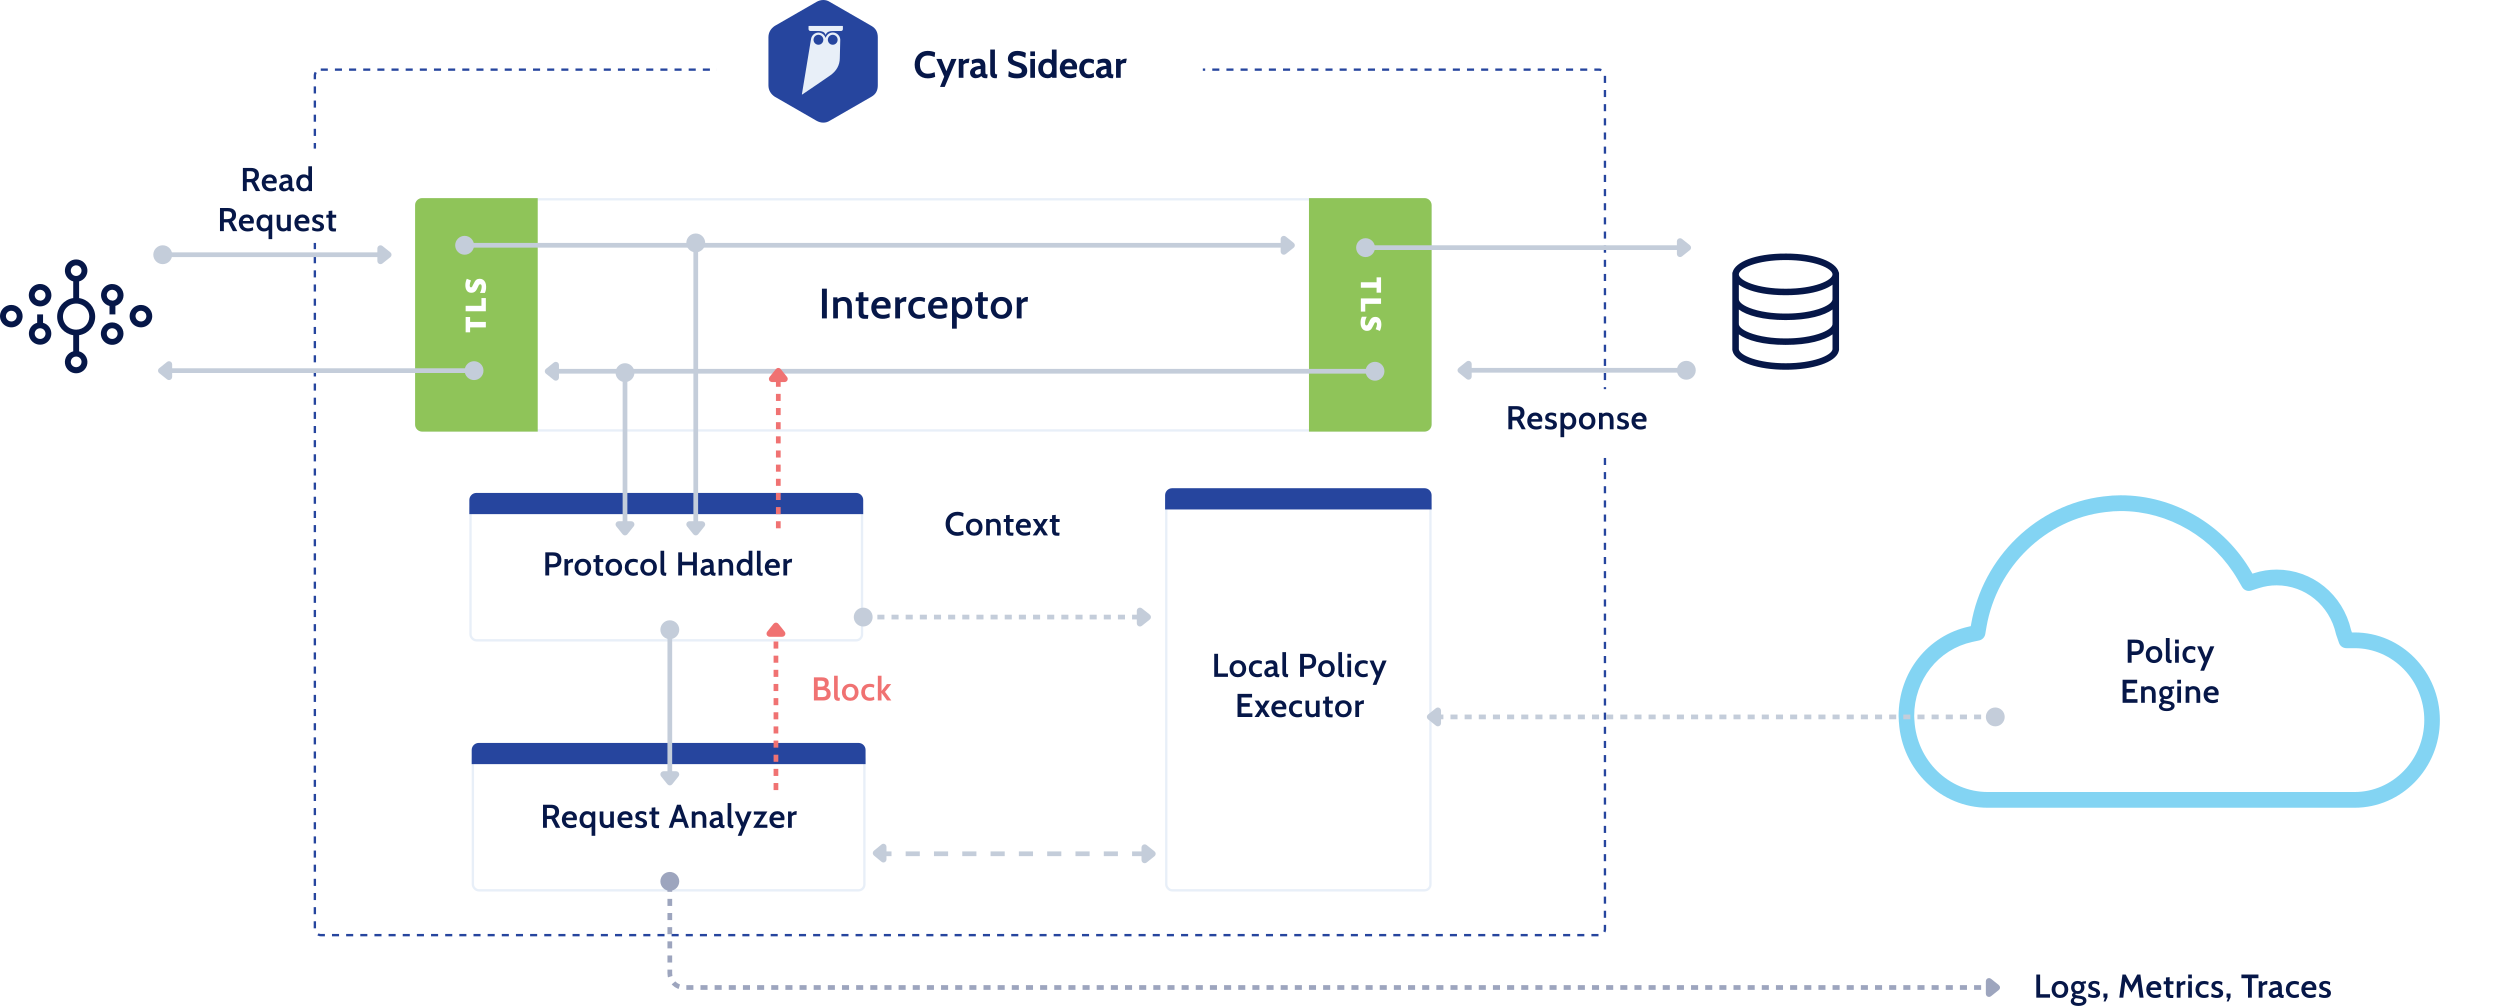 <svg
  fill="none"
  height="427"
  viewBox="0 0 1060 427"
  width="1060"
  xmlns="http://www.w3.org/2000/svg"
  xmlns:xlink="http://www.w3.org/1999/xlink"
>
  <filter
    id="a"
    color-interpolation-filters="sRGB"
    filterUnits="userSpaceOnUse"
    height="149"
    width="481"
    x="151"
    y="59"
  >
    <feFlood flood-opacity="0" result="BackgroundImageFix" />
    <feColorMatrix
      in="SourceAlpha"
      type="matrix"
      values="0 0 0 0 0 0 0 0 0 0 0 0 0 0 0 0 0 0 127 0"
    />
    <feOffset dy="4" />
    <feGaussianBlur stdDeviation="12.5" />
    <feColorMatrix
      type="matrix"
      values="0 0 0 0 0.149 0 0 0 0 0.271 0 0 0 0 0.62 0 0 0 0.1 0"
    />
    <feBlend
      in2="BackgroundImageFix"
      mode="normal"
      result="effect1_dropShadow"
    />
    <feBlend
      in="SourceGraphic"
      in2="effect1_dropShadow"
      mode="normal"
      result="shape"
    />
  </filter>
  <filter
    id="b"
    color-interpolation-filters="sRGB"
    filterUnits="userSpaceOnUse"
    height="149"
    width="102"
    x="151"
    y="59"
  >
    <feFlood flood-opacity="0" result="BackgroundImageFix" />
    <feColorMatrix
      in="SourceAlpha"
      type="matrix"
      values="0 0 0 0 0 0 0 0 0 0 0 0 0 0 0 0 0 0 127 0"
    />
    <feOffset dy="4" />
    <feGaussianBlur stdDeviation="12.5" />
    <feColorMatrix
      type="matrix"
      values="0 0 0 0 0.149 0 0 0 0 0.271 0 0 0 0 0.62 0 0 0 0.1 0"
    />
    <feBlend
      in2="BackgroundImageFix"
      mode="normal"
      result="effect1_dropShadow"
    />
    <feBlend
      in="SourceGraphic"
      in2="effect1_dropShadow"
      mode="normal"
      result="shape"
    />
  </filter>
  <filter
    id="c"
    color-interpolation-filters="sRGB"
    filterUnits="userSpaceOnUse"
    height="149"
    width="102"
    x="530"
    y="59"
  >
    <feFlood flood-opacity="0" result="BackgroundImageFix" />
    <feColorMatrix
      in="SourceAlpha"
      type="matrix"
      values="0 0 0 0 0 0 0 0 0 0 0 0 0 0 0 0 0 0 127 0"
    />
    <feOffset dy="4" />
    <feGaussianBlur stdDeviation="12.5" />
    <feColorMatrix
      type="matrix"
      values="0 0 0 0 0.149 0 0 0 0 0.271 0 0 0 0 0.62 0 0 0 0.1 0"
    />
    <feBlend
      in2="BackgroundImageFix"
      mode="normal"
      result="effect1_dropShadow"
    />
    <feBlend
      in="SourceGraphic"
      in2="effect1_dropShadow"
      mode="normal"
      result="shape"
    />
  </filter>
  <filter
    id="d"
    color-interpolation-filters="sRGB"
    filterUnits="userSpaceOnUse"
    height="109"
    width="217"
    x="174"
    y="188"
  >
    <feFlood flood-opacity="0" result="BackgroundImageFix" />
    <feColorMatrix
      in="SourceAlpha"
      type="matrix"
      values="0 0 0 0 0 0 0 0 0 0 0 0 0 0 0 0 0 0 127 0"
    />
    <feOffset dy="4" />
    <feGaussianBlur stdDeviation="12.5" />
    <feColorMatrix
      type="matrix"
      values="0 0 0 0 0.149 0 0 0 0 0.271 0 0 0 0 0.62 0 0 0 0.1 0"
    />
    <feBlend
      in2="BackgroundImageFix"
      mode="normal"
      result="effect1_dropShadow"
    />
    <feBlend
      in="SourceGraphic"
      in2="effect1_dropShadow"
      mode="normal"
      result="shape"
    />
  </filter>
  <filter
    id="e"
    color-interpolation-filters="sRGB"
    filterUnits="userSpaceOnUse"
    height="182.492"
    width="279.513"
    x="780"
    y="185"
  >
    <feFlood flood-opacity="0" result="BackgroundImageFix" />
    <feColorMatrix
      in="SourceAlpha"
      type="matrix"
      values="0 0 0 0 0 0 0 0 0 0 0 0 0 0 0 0 0 0 127 0"
    />
    <feOffset dy="4" />
    <feGaussianBlur stdDeviation="12.5" />
    <feColorMatrix
      type="matrix"
      values="0 0 0 0 0.149 0 0 0 0 0.271 0 0 0 0 0.62 0 0 0 0.1 0"
    />
    <feBlend
      in2="BackgroundImageFix"
      mode="normal"
      result="effect1_dropShadow"
    />
    <feBlend
      in="SourceGraphic"
      in2="effect1_dropShadow"
      mode="normal"
      result="shape"
    />
  </filter>
  <filter
    id="f"
    color-interpolation-filters="sRGB"
    filterUnits="userSpaceOnUse"
    height="109"
    width="217"
    x="175"
    y="294"
  >
    <feFlood flood-opacity="0" result="BackgroundImageFix" />
    <feColorMatrix
      in="SourceAlpha"
      type="matrix"
      values="0 0 0 0 0 0 0 0 0 0 0 0 0 0 0 0 0 0 127 0"
    />
    <feOffset dy="4" />
    <feGaussianBlur stdDeviation="12.5" />
    <feColorMatrix
      type="matrix"
      values="0 0 0 0 0.149 0 0 0 0 0.271 0 0 0 0 0.62 0 0 0 0.1 0"
    />
    <feBlend
      in2="BackgroundImageFix"
      mode="normal"
      result="effect1_dropShadow"
    />
    <feBlend
      in="SourceGraphic"
      in2="effect1_dropShadow"
      mode="normal"
      result="shape"
    />
  </filter>
  <filter
    id="g"
    color-interpolation-filters="sRGB"
    filterUnits="userSpaceOnUse"
    height="217"
    width="163"
    x="469"
    y="186"
  >
    <feFlood flood-opacity="0" result="BackgroundImageFix" />
    <feColorMatrix
      in="SourceAlpha"
      type="matrix"
      values="0 0 0 0 0 0 0 0 0 0 0 0 0 0 0 0 0 0 127 0"
    />
    <feOffset dy="4" />
    <feGaussianBlur stdDeviation="12.5" />
    <feColorMatrix
      type="matrix"
      values="0 0 0 0 0.149 0 0 0 0 0.271 0 0 0 0 0.62 0 0 0 0.1 0"
    />
    <feBlend
      in2="BackgroundImageFix"
      mode="normal"
      result="effect1_dropShadow"
    />
    <feBlend
      in="SourceGraphic"
      in2="effect1_dropShadow"
      mode="normal"
      result="shape"
    />
  </filter>
  <rect
    height="366.979"
    rx="2.5"
    stroke="#26459e"
    stroke-dasharray="3 3"
    width="547"
    x="133.5"
    y="29.521"
  />
  <rect fill="#fff" height="38" rx="3" width="206" x="304" y="10" />
  <path
    d="m393.33 33.224c1.168 0 2.368-.256 3.184-.656l-.224-1.952c-.928.368-1.792.64-2.96.64-2.176 0-3.28-1.616-3.28-3.856s1.104-3.856 3.28-3.856c1.168 0 2.032.272 2.96.64l.224-1.952c-.816-.4-2.016-.656-3.184-.656-3.2 0-5.52 2.304-5.52 5.824s2.32 5.824 5.52 5.824zm12.23-8.224h-2.208l-2.08 5.152-2.048-5.152h-2.208l3.328 7.472-1.776 4.4h1.984zm5.522-.128h-.528c-.912 0-1.712.544-2.128.976l-.048-.848h-1.856v8h1.984v-5.456c.224-.448.8-.8 1.456-.8h.736zm7.679 6.656h-.256c-.576 0-.704-.08-.704-1.28v-2.16c0-2.32-1.104-3.216-2.896-3.216-.992 0-1.952.24-2.912.704l.176 1.616c.848-.416 1.472-.608 2.192-.608 1.024 0 1.392.4 1.44 1.312-1.504.048-4.496.608-4.496 2.864 0 1.52 1.04 2.4 2.32 2.4.96 0 1.92-.336 2.448-.928.304.56.896.928 1.792.928h.72zm-2.944-.464c-.416.4-1.008.576-1.36.576-.752 0-1.072-.304-1.072-.96 0-.944 1.312-1.392 2.432-1.44zm6.993.464c-.784 0-.96 0-.96-1.28v-9.248h-1.984v10.064c0 1.152.624 2.096 2.048 2.096h.72zm8.404 1.696c3.776 0 4.336-1.984 4.336-3.264 0-2.464-2.128-3.104-3.872-3.632-1.216-.368-2.256-.72-2.256-1.616 0-.96 1.184-1.184 2.048-1.184 1.072 0 2.08.352 3.28 1.008l.208-2.096c-.576-.384-2.032-.864-3.568-.864-3.024 0-4.048 1.872-4.048 3.36 0 2 1.728 2.56 3.312 3.104 1.36.464 2.608.864 2.608 2 0 .912-.8 1.216-2 1.216-1.68 0-2.912-.592-3.52-1.184l-.24 2.336c.64.416 2.016.816 3.712.816zm7.62-9.44v-1.984h-1.984v1.984zm0 9.216v-8h-1.984v8zm9.156 0v-12h-1.984v4.4c-.512-.336-1.056-.528-1.872-.528-2.56 0-3.92 1.904-3.92 4.144s1.36 4.144 3.92 4.144c.864 0 1.392-.224 1.952-.608l.032.448zm-3.728-6.496c1.28 0 1.84 1.024 1.84 2.512s-.56 2.512-1.84 2.512-2.016-1.024-2.016-2.512.736-2.512 2.016-2.512zm12.324 2.928c.08-.384.128-.736.128-1.088 0-2.112-1.504-3.472-3.52-3.472-2.464 0-3.84 1.92-3.84 4.144 0 2.24 1.44 4.144 4.336 4.144 1.136 0 2.064-.288 2.672-.608l-.096-1.68c-.656.352-1.712.656-2.464.656-1.056 0-2.16-.608-2.384-2.096zm-3.328-2.928c1.072 0 1.44.864 1.44 1.584h-3.232c.192-.912.768-1.584 1.792-1.584zm8.219 6.656c1.28 0 1.888-.272 2.4-.592l-.176-1.696c-.656.432-1.296.656-2.064.656-1.28 0-2.016-1.024-2.016-2.512s.736-2.512 2.016-2.512c.768 0 1.408.224 2.064.656l.176-1.696c-.512-.32-1.12-.592-2.4-.592-2.56 0-3.888 1.904-3.888 4.144s1.328 4.144 3.888 4.144zm10.628-1.632h-.256c-.576 0-.704-.08-.704-1.28v-2.16c0-2.32-1.104-3.216-2.896-3.216-.992 0-1.952.24-2.912.704l.176 1.616c.848-.416 1.472-.608 2.192-.608 1.024 0 1.392.4 1.44 1.312-1.504.048-4.496.608-4.496 2.864 0 1.52 1.04 2.4 2.32 2.4.96 0 1.92-.336 2.448-.928.304.56.896.928 1.792.928h.72zm-2.944-.464c-.416.4-1.008.576-1.36.576-.752 0-1.072-.304-1.072-.96 0-.944 1.312-1.392 2.432-1.44zm8.608-6.192h-.528c-.912 0-1.712.544-2.128.976l-.048-.848h-1.856v8h1.984v-5.456c.224-.448.8-.8 1.456-.8h.736z"
    fill="#061748"
  />
  <path
    clip-rule="evenodd"
    d="m351.815.804 17.691 10.185c1.877 1.073 2.681 2.681 2.681 4.824v20.372c0 2.145-.804 3.752-2.681 4.824l-17.691 10.185c-1.608 1.073-3.751 1.073-5.628 0l-17.69-10.185c-1.609-1.073-2.682-2.681-2.682-4.824v-20.372c0-2.145 1.073-3.752 2.682-4.824l17.69-10.185c1.877-1.073 4.02-1.073 5.628 0z"
    fill="#26459e"
    fill-rule="evenodd"
  />
  <path
    d="m356.08 24.627c0 3.059-1.489 5.508-3.947 7.259-2.271 1.611-10.712 7.34-12.007 8.195-.014.008-.029.011-.045.01s-.031-.006-.044-.015-.023-.021-.029-.036c-.007-.015-.009-.031-.007-.046l3.901-23.573c.134-.69.485-1.317 1-1.785.515-.468 1.166-.751 1.854-.807.687-.056 1.374.119 1.956.497.581.379 1.025.941 1.265 1.6.004.017.014.032.028.043s.031.017.049.017c.017 0 .034-.006.048-.017s.024-.026.029-.043c.242-.7.715-1.294 1.337-1.68s1.356-.542 2.078-.441c.722.101 1.387.453 1.884.996s.795 1.245.843 1.986c.023.215-.193 7.84-.193 7.84zm-3.001-9.888c-.411 0-.814.124-1.156.358-.343.233-.609.565-.767.953s-.199.815-.119 1.227c.081.412.279.79.57 1.087s.662.499 1.066.581c.404.082.823.04 1.203-.121.38-.161.706-.433.934-.782.229-.349.351-.76.351-1.179-.003-.561-.223-1.098-.614-1.494-.39-.396-.917-.618-1.468-.618zm-6.063 0c-.412 0-.814.124-1.156.358-.343.233-.61.565-.767.953-.158.388-.199.815-.119 1.227.081.412.279.79.57 1.087s.662.499 1.066.581c.404.082.823.04 1.203-.121.38-.161.706-.433.934-.782.229-.349.351-.76.351-1.179-.003-.561-.224-1.098-.614-1.494s-.918-.618-1.468-.618zm10.216-3.74h-14.26c-.041 0-.08.017-.109.046-.028.029-.045.069-.045.111v1.163c-.004.213.074.42.218.575.145.155.343.245.552.251h3.423c1.408 0 2.606.332 3.017 1.582.003.01.01.019.019.025.008.006.019.01.029.01.011 0 .021-.003.03-.01s.015-.015.019-.025c.41-1.25 1.603-1.582 3.017-1.582h3.422c.107.005.214-.013.314-.051.1-.039.192-.097.269-.173.078-.076.139-.166.181-.267s.064-.208.063-.318v-1.163c.001-.022-.002-.043-.01-.063s-.02-.038-.035-.054-.032-.027-.052-.035-.041-.012-.062-.011z"
    fill="#e8eff8"
  />
  <g filter="url(#a)">
    <rect fill="#fff" height="99" rx="3" width="431" x="176" y="80" />
    <rect
      height="98"
      rx="2.5"
      stroke="#e8eff8"
      width="430"
      x="176.5"
      y="80.5"
    />
  </g>
  <g filter="url(#b)">
    <path
      d="m176 83c0-1.657 1.343-3 3-3h49v99h-49c-1.657 0-3-1.343-3-3z"
      fill="#8fc459"
    />
  </g>
  <path
    d="m206 136.495v2.314h-6.674v2.092h-1.892v-6.492h1.892v2.086zm0-4.511h-8.566v-2.314h6.697v-3.299h1.869zm-2.602-13.786c.532 0 1.004.135 1.418.405.411.269.731.658.961 1.166.227.508.34 1.103.34 1.787 0 .57-.039 1.049-.117 1.435-.082.387-.223.789-.422 1.207h-2.062c.226-.441.404-.9.533-1.377.125-.476.187-.914.187-1.312 0-.344-.058-.596-.175-.756-.122-.16-.276-.24-.463-.24-.118 0-.219.033-.305.1-.09.062-.18.166-.27.31-.089.141-.273.52-.55 1.137-.254.558-.5.978-.739 1.26-.238.277-.511.484-.82.621-.309.132-.674.199-1.096.199-.789 0-1.404-.287-1.845-.861-.442-.575-.662-1.364-.662-2.368 0-.886.205-1.791.615-2.713l1.787.709c-.367.801-.551 1.493-.551 2.075 0 .3.053.519.158.656.106.137.237.205.393.205.168 0 .318-.086.451-.258.133-.176.375-.648.727-1.418.332-.738.689-1.25 1.072-1.535.379-.289.857-.434 1.435-.434z"
    fill="#fff"
  />
  <g filter="url(#c)">
    <path
      d="m607 176c0 1.657-1.343 3-3 3h-49v-99h49c1.657 0 3 1.343 3 3z"
      fill="#8fc459"
    />
  </g>
  <path
    d="m577 122.005v-2.314h6.674v-2.092h1.892v6.492h-1.892v-2.086zm0 4.511h8.566v2.314h-6.697v3.299h-1.869zm2.602 13.786c-.532 0-1.004-.135-1.418-.405-.411-.269-.731-.658-.961-1.166-.227-.508-.34-1.103-.34-1.787 0-.57.039-1.049.117-1.435.082-.387.223-.789.422-1.207h2.062c-.226.441-.404.9-.533 1.377-.125.476-.187.914-.187 1.312 0 .344.058.596.175.756.122.16.276.24.463.24.118 0 .219-.033.305-.1.09-.062.18-.166.27-.31.089-.141.273-.52.55-1.137.254-.558.5-.978.739-1.26.238-.277.511-.484.82-.621.309-.132.674-.199 1.096-.199.789 0 1.404.287 1.845.861.442.575.662 1.364.662 2.368 0 .886-.205 1.791-.615 2.713l-1.787-.709c.367-.801.551-1.493.551-2.075 0-.3-.053-.519-.158-.656-.106-.137-.237-.205-.393-.205-.168 0-.318.086-.451.258-.133.176-.375.648-.727 1.418-.332.738-.689 1.25-1.072 1.535-.379.289-.857.434-1.435.434z"
    fill="#fff"
  />
  <path
    d="m348.503 122.4h2.088v12.6h-2.088zm4.765 3.672h1.782l.09.738c.756-.6 1.62-.9 2.592-.9 1.164 0 2.034.366 2.61 1.098s.864 1.74.864 3.024v4.968h-1.998v-4.842c0-.888-.156-1.536-.468-1.944-.3-.408-.804-.612-1.512-.612-.888 0-1.536.306-1.944.918v6.48h-2.016zm13.191 9.108c-.78 0-1.374-.222-1.782-.666-.396-.444-.594-.978-.594-1.602v-5.22h-1.35l.18-1.62h1.17v-2.052l2.016-.216v2.268h2.106v1.62h-2.106v4.284c0 .528.03.894.09 1.098.06.192.186.318.378.378.204.06.564.09 1.08.09h.54l-.18 1.638zm7.809 0c-1.032 0-1.914-.21-2.646-.63-.72-.42-1.266-.984-1.638-1.692-.372-.72-.558-1.518-.558-2.394 0-.84.168-1.602.504-2.286.348-.696.852-1.248 1.512-1.656.672-.408 1.458-.612 2.358-.612.792 0 1.476.168 2.052.504.588.324 1.032.774 1.332 1.35.312.576.468 1.236.468 1.98 0 .384-.042.75-.126 1.098h-6.012c.108.924.426 1.596.954 2.016.54.42 1.206.63 1.998.63.972 0 1.854-.222 2.646-.666l.144 1.674c-.912.456-1.908.684-2.988.684zm1.332-5.706c0-.528-.15-.972-.45-1.332s-.756-.54-1.368-.54c-1.164 0-1.896.624-2.196 1.872zm3.972-3.402h1.818l.108 1.134c.324-.396.696-.714 1.116-.954s.858-.36 1.314-.36c.12 0 .252.012.396.036l-.162 2.052c-.192-.06-.42-.09-.684-.09-.396 0-.768.096-1.116.288-.348.18-.594.396-.738.648v6.174h-2.052zm10.178 9.108c-.984 0-1.83-.204-2.538-.612-.696-.408-1.224-.96-1.584-1.656s-.54-1.476-.54-2.34c0-.888.174-1.686.522-2.394.36-.708.894-1.266 1.602-1.674s1.584-.612 2.628-.612c.9 0 1.704.186 2.412.558l-.216 1.656c-.696-.336-1.386-.504-2.07-.504-.9 0-1.596.264-2.088.792s-.738 1.242-.738 2.142c0 .888.246 1.602.738 2.142s1.176.81 2.052.81c.744 0 1.452-.192 2.124-.576l.216 1.674c-.312.18-.69.324-1.134.432s-.906.162-1.386.162zm8.608 0c-1.032 0-1.914-.21-2.646-.63-.72-.42-1.266-.984-1.638-1.692-.372-.72-.558-1.518-.558-2.394 0-.84.168-1.602.504-2.286.348-.696.852-1.248 1.512-1.656.672-.408 1.458-.612 2.358-.612.792 0 1.476.168 2.052.504.588.324 1.032.774 1.332 1.35.312.576.468 1.236.468 1.98 0 .384-.042.75-.126 1.098h-6.012c.108.924.426 1.596.954 2.016.54.42 1.206.63 1.998.63.972 0 1.854-.222 2.646-.666l.144 1.674c-.912.456-1.908.684-2.988.684zm1.332-5.706c0-.528-.15-.972-.45-1.332s-.756-.54-1.368-.54c-1.164 0-1.896.624-2.196 1.872zm8.598-3.564c.828 0 1.542.204 2.142.612s1.056.966 1.368 1.674c.312.696.468 1.476.468 2.34s-.156 1.65-.468 2.358c-.3.708-.75 1.266-1.35 1.674s-1.32.612-2.16.612c-.576 0-1.074-.072-1.494-.216-.408-.144-.78-.372-1.116-.684v5.076h-2.016v-13.284h1.602l.216.954c.384-.36.798-.636 1.242-.828.456-.192.978-.288 1.566-.288zm-.342 7.578c.708 0 1.26-.264 1.656-.792s.594-1.248.594-2.16c0-.9-.198-1.614-.594-2.142s-.948-.792-1.656-.792c-.756 0-1.344.258-1.764.774-.408.516-.612 1.236-.612 2.16 0 .936.204 1.662.612 2.178.42.516 1.008.774 1.764.774zm9.153 1.692c-.78 0-1.374-.222-1.782-.666-.396-.444-.594-.978-.594-1.602v-5.22h-1.35l.18-1.62h1.17v-2.052l2.016-.216v2.268h2.106v1.62h-2.106v4.284c0 .528.03.894.09 1.098.06.192.186.318.378.378.204.06.564.09 1.08.09h.54l-.18 1.638zm7.503 0c-.924 0-1.728-.204-2.412-.612-.684-.42-1.212-.984-1.584-1.692-.36-.708-.54-1.488-.54-2.34s.18-1.632.54-2.34c.372-.708.9-1.266 1.584-1.674.684-.42 1.488-.63 2.412-.63.936 0 1.746.21 2.43.63.684.408 1.206.966 1.566 1.674s.54 1.488.54 2.34-.18 1.632-.54 2.34-.882 1.272-1.566 1.692c-.684.408-1.494.612-2.43.612zm0-1.692c.78 0 1.386-.264 1.818-.792.444-.528.666-1.248.666-2.16 0-.9-.222-1.614-.666-2.142-.432-.54-1.038-.81-1.818-.81s-1.386.27-1.818.81c-.432.528-.648 1.242-.648 2.142 0 .912.216 1.632.648 2.16s1.038.792 1.818.792zm6.507-7.416h1.818l.108 1.134c.324-.396.696-.714 1.116-.954s.858-.36 1.314-.36c.12 0 .252.012.396.036l-.162 2.052c-.192-.06-.42-.09-.684-.09-.396 0-.768.096-1.116.288-.348.18-.594.396-.738.648v6.174h-2.052z"
    fill="#061748"
  />
  <g filter="url(#d)">
    <rect fill="#fff" height="59" rx="3" width="167" x="199" y="209" />
    <rect
      height="58"
      rx="2.5"
      stroke="#e8eff8"
      width="166"
      x="199.5"
      y="209.5"
    />
  </g>
  <g filter="url(#e)">
    <path
      d="m998.317 264.161h-1.105l-.362-1.049c-3.47-15.094-16.431-25.606-31.571-25.606-3.212 0-6.404.499-9.481 1.486l-.754.239-.424-.717c-11.567-20.058-32.822-32.514-55.471-32.514-2.251 0-4.585.156-7.332.499-28.114 3.365-51.175 25.667-56.071 54.223l-.135.769-.691.156c-17.62 3.833-29.92 19.445-29.92 37.976 0 .561.042 1.122.073 1.589l.031.686c.01.103.01.186.031.29 1.291 20.381 17.815 36.304 37.708 36.304h155.479c19.958 0 36.188-16.662 36.188-37.157s-16.23-37.176-36.188-37.176zm0 67.652h-155.469c-16.483 0-30.146-13.306-31.119-30.291 0-.072-.011-.166-.021-.239l-.031-.509c-.031-.374-.062-.768-.062-1.153 0-15.352 10.152-28.285 24.694-31.453l2.871-.623c1.322-.291 2.335-1.35 2.572-2.69l.506-2.981c4.41-25.668 25.097-45.715 50.349-48.738 2.49-.312 4.576-.457 6.549-.457 20.294 0 39.35 11.187 49.738 29.198l1.756 3.023c.785 1.35 2.375 1.984 3.862 1.506l3.295-1.049c2.427-.779 4.947-1.174 7.478-1.174 12.094 0 22.442 8.466 25.159 20.598.031.125.062.239.103.364l1.198 3.459c.465 1.34 1.714 2.223 3.129 2.223h3.46c16.306 0 29.566 13.68 29.566 30.487-.02 16.818-13.28 30.499-29.584 30.499z"
      fill="#83d4f3"
    />
  </g>
  <path
    d="m905.686 277.71c1.358 0 3.304-.686 3.304-3.416 0-2.674-1.526-3.094-3.962-3.094h-2.884v9.8h1.666v-3.29zm-.392-5.11c1.568 0 2.002.504 2.002 1.722 0 1.316-.532 1.862-1.862 1.862h-1.624v-3.584zm8.024 8.54c2.212 0 3.5-1.638 3.5-3.612 0-1.96-1.288-3.612-3.5-3.612s-3.5 1.652-3.5 3.612c0 1.974 1.288 3.612 3.5 3.612zm0-5.88c1.19 0 1.876.896 1.876 2.268 0 1.386-.686 2.282-1.876 2.282s-1.876-.896-1.876-2.282c0-1.372.686-2.268 1.876-2.268zm7.513 4.578c-.77 0-.91-.056-.91-1.19v-8.148h-1.596v8.862c0 .952.518 1.778 1.792 1.778h.56zm2.993-7v-1.638h-1.596v1.638zm0 8.162v-6.958h-1.596v6.958zm4.948.14c1.12 0 1.666-.238 2.1-.518l-.154-1.33c-.574.336-1.148.518-1.806.518-1.246 0-1.918-.924-1.918-2.282 0-1.372.672-2.268 1.918-2.268.658 0 1.232.182 1.792.518l.168-1.372c-.434-.266-1.008-.49-2.1-.49-2.254 0-3.402 1.638-3.402 3.612 0 1.946 1.148 3.612 3.402 3.612zm10.11-7.098h-1.764l-1.862 4.69-1.904-4.69h-1.764l2.898 6.538-1.568 3.808h1.638zm-32.584 23.958v-1.568h-4.634v-2.758h3.514v-1.568h-3.514v-2.338h4.494v-1.568h-6.174v9.8zm7.708 0v-3.766c0-1.974-.798-3.318-2.926-3.318-.602 0-1.232.224-1.764.644l-.056-.518h-1.428v6.958h1.582v-5.054c.336-.448.854-.686 1.498-.686 1.078 0 1.512.616 1.512 1.974v3.766zm4.658 3.5c2.184 0 3.374-.938 3.374-2.226 0-1.582-1.792-1.904-2.814-2.044-1.288-.182-1.862-.28-1.862-.63 0-.112.084-.21.21-.28.252.056.532.084.812.084 1.82 0 2.814-1.288 2.814-2.744 0-.546-.14-1.092-.49-1.568.196-.028.434-.042.532-.042h.532l.126-1.022h-.35c-.658 0-1.218.168-1.554.336-.462-.294-1.008-.448-1.638-.448-1.834 0-2.828 1.26-2.828 2.758 0 .868.322 1.694 1.106 2.254-.518.252-.728.602-.728.98s.21.714.658.966c-.854.378-1.176.98-1.176 1.554 0 .994.938 2.072 3.276 2.072zm-.308-9.38c.882 0 1.4.588 1.4 1.54 0 .924-.476 1.568-1.386 1.568-.882 0-1.4-.602-1.4-1.554 0-.938.476-1.554 1.386-1.554zm.378 6.286c.994.14 1.848.336 1.848.938 0 .588-.784 1.008-1.96 1.008-1.19 0-1.862-.434-1.862-1.05 0-.518.462-.868 1.008-1.036.252.028.784.112.966.14zm6.02-8.568v-1.638h-1.596v1.638zm0 8.162v-6.958h-1.596v6.958zm8.139 0v-3.766c0-1.974-.798-3.318-2.926-3.318-.602 0-1.232.224-1.764.644l-.056-.518h-1.428v6.958h1.582v-5.054c.336-.448.854-.686 1.498-.686 1.078 0 1.512.616 1.512 1.974v3.766zm7.738-3.22c.056-.308.098-.588.098-.868 0-1.848-1.302-2.996-3.038-2.996-2.156 0-3.36 1.666-3.36 3.598 0 1.96 1.26 3.626 3.766 3.626.994 0 1.792-.266 2.324-.532l-.112-1.316c-.588.294-1.456.518-2.1.518-1.036 0-2.044-.532-2.24-2.03zm-2.912-2.52c.994 0 1.386.714 1.386 1.442h-3.066c.182-.854.714-1.442 1.68-1.442z"
    fill="#061748"
  />
  <path
    d="m231.208 234.2h3.402c2.277 0 3.416 1.055 3.416 3.164 0 1.083-.294 1.89-.882 2.422s-1.428.798-2.52.798h-1.764v3.416h-1.652zm3.22 4.998c.653 0 1.138-.145 1.456-.434.326-.299.49-.756.49-1.372 0-.625-.164-1.083-.49-1.372-.318-.289-.812-.434-1.484-.434h-1.54v3.612zm4.901-2.142h1.414l.084.882c.252-.308.542-.555.868-.742.327-.187.668-.28 1.022-.28.094 0 .196.009.308.028l-.126 1.596c-.149-.047-.326-.07-.532-.07-.308 0-.597.075-.868.224-.27.14-.462.308-.574.504v4.802h-1.596zm7.804 7.084c-.718 0-1.344-.159-1.876-.476-.532-.327-.942-.765-1.232-1.316-.28-.551-.42-1.157-.42-1.82s.14-1.269.42-1.82c.29-.551.7-.985 1.232-1.302.532-.327 1.158-.49 1.876-.49.728 0 1.358.163 1.89.49.532.317.938.751 1.218 1.302s.42 1.157.42 1.82-.14 1.269-.42 1.82-.686.989-1.218 1.316c-.532.317-1.162.476-1.89.476zm0-1.316c.607 0 1.078-.205 1.414-.616.346-.411.518-.971.518-1.68 0-.7-.172-1.255-.518-1.666-.336-.42-.807-.63-1.414-.63-.606 0-1.078.21-1.414.63-.336.411-.504.966-.504 1.666 0 .709.168 1.269.504 1.68s.808.616 1.414.616zm7.289 1.316c-.607 0-1.069-.173-1.386-.518-.308-.345-.462-.761-.462-1.246v-4.06h-1.05l.14-1.26h.91v-1.596l1.568-.168v1.764h1.638v1.26h-1.638v3.332c0 .411.023.695.07.854.047.149.145.247.294.294.159.047.439.07.84.07h.42l-.14 1.274zm5.836 0c-.719 0-1.344-.159-1.876-.476-.532-.327-.943-.765-1.232-1.316-.28-.551-.42-1.157-.42-1.82s.14-1.269.42-1.82c.289-.551.7-.985 1.232-1.302.532-.327 1.157-.49 1.876-.49.728 0 1.358.163 1.89.49.532.317.938.751 1.218 1.302s.42 1.157.42 1.82-.14 1.269-.42 1.82-.686.989-1.218 1.316c-.532.317-1.162.476-1.89.476zm0-1.316c.606 0 1.078-.205 1.414-.616.345-.411.518-.971.518-1.68 0-.7-.173-1.255-.518-1.666-.336-.42-.808-.63-1.414-.63-.607 0-1.078.21-1.414.63-.336.411-.504.966-.504 1.666 0 .709.168 1.269.504 1.68s.807.616 1.414.616zm8.28 1.316c-.765 0-1.423-.159-1.974-.476-.541-.317-.952-.747-1.232-1.288s-.42-1.148-.42-1.82c0-.691.136-1.311.406-1.862.28-.551.696-.985 1.246-1.302.551-.317 1.232-.476 2.044-.476.7 0 1.326.145 1.876.434l-.168 1.288c-.541-.261-1.078-.392-1.61-.392-.7 0-1.241.205-1.624.616-.382.411-.574.966-.574 1.666 0 .691.192 1.246.574 1.666.383.42.915.63 1.596.63.579 0 1.13-.149 1.652-.448l.168 1.302c-.242.14-.536.252-.882.336-.345.084-.704.126-1.078.126zm6.457 0c-.718 0-1.344-.159-1.876-.476-.532-.327-.942-.765-1.232-1.316-.28-.551-.42-1.157-.42-1.82s.14-1.269.42-1.82c.29-.551.7-.985 1.232-1.302.532-.327 1.158-.49 1.876-.49.728 0 1.358.163 1.89.49.532.317.938.751 1.218 1.302s.42 1.157.42 1.82-.14 1.269-.42 1.82-.686.989-1.218 1.316c-.532.317-1.162.476-1.89.476zm0-1.316c.607 0 1.078-.205 1.414-.616.346-.411.518-.971.518-1.68 0-.7-.172-1.255-.518-1.666-.336-.42-.807-.63-1.414-.63-.606 0-1.078.21-1.414.63-.336.411-.504.966-.504 1.666 0 .709.168 1.269.504 1.68s.808.616 1.414.616zm6.839 1.316c-.597 0-1.045-.163-1.344-.49-.289-.336-.434-.761-.434-1.274v-8.876h1.554v8.148c0 .392.023.672.07.84.047.159.131.261.252.308s.327.07.616.07l-.154 1.274zm5.734-9.94h1.624v3.934h4.662v-3.934h1.624v9.8h-1.624v-4.34h-4.662v4.34h-1.624zm11.507 9.94c-.598 0-1.092-.187-1.484-.56-.383-.383-.574-.882-.574-1.498 0-.607.214-1.092.644-1.456.429-.364.942-.621 1.54-.77.606-.159 1.208-.247 1.806-.266-.01-.485-.117-.821-.322-1.008-.206-.196-.546-.294-1.022-.294-.299 0-.598.047-.896.14-.29.084-.616.224-.98.42l-.168-1.274c.784-.429 1.61-.644 2.478-.644.84 0 1.465.233 1.876.7.41.457.616 1.218.616 2.282v1.722c0 .364.014.63.042.798.037.159.098.271.182.336.093.065.242.098.448.098h.196l-.182 1.274h-.434c-.448 0-.798-.075-1.05-.224-.243-.149-.439-.369-.588-.658-.243.271-.551.485-.924.644-.374.159-.775.238-1.204.238zm.56-1.218c.233 0 .476-.056.728-.168.261-.121.48-.285.658-.49v-1.61c-.719.028-1.298.154-1.736.378-.43.224-.644.551-.644.98 0 .607.331.91.994.91zm5.057-5.866h1.386l.07.574c.588-.467 1.26-.7 2.016-.7.905 0 1.582.285 2.03.854s.672 1.353.672 2.352v3.864h-1.554v-3.766c0-.691-.122-1.195-.364-1.512-.234-.317-.626-.476-1.176-.476-.691 0-1.195.238-1.512.714v5.04h-1.568zm14.317-3.556v10.5h-1.442l-.07-.588c-.532.485-1.19.728-1.974.728-.644 0-1.208-.159-1.694-.476-.485-.327-.858-.761-1.12-1.302-.261-.551-.392-1.157-.392-1.82 0-.653.126-1.255.378-1.806.262-.551.63-.989 1.106-1.316.486-.327 1.06-.49 1.722-.49.756 0 1.396.224 1.918.672v-4.102zm-3.248 9.324c.551 0 .985-.201 1.302-.602.327-.401.49-.961.49-1.68 0-.709-.163-1.269-.49-1.68-.326-.411-.76-.616-1.302-.616-.569 0-1.017.215-1.344.644-.326.42-.49.971-.49 1.652 0 .672.164 1.223.49 1.652.327.42.775.63 1.344.63zm6.95 1.316c-.597 0-1.045-.163-1.344-.49-.289-.336-.434-.761-.434-1.274v-8.876h1.554v8.148c0 .392.024.672.07.84.047.159.131.261.252.308.122.047.327.07.616.07l-.154 1.274zm5.321 0c-.803 0-1.489-.163-2.058-.49-.56-.327-.985-.765-1.274-1.316-.289-.56-.434-1.181-.434-1.862 0-.653.131-1.246.392-1.778.271-.541.663-.971 1.176-1.288.523-.317 1.134-.476 1.834-.476.616 0 1.148.131 1.596.392.457.252.803.602 1.036 1.05.243.448.364.961.364 1.54 0 .299-.033.583-.098.854h-4.676c.084.719.331 1.241.742 1.568.42.327.938.49 1.554.49.756 0 1.442-.173 2.058-.518l.112 1.302c-.709.355-1.484.532-2.324.532zm1.036-4.438c0-.411-.117-.756-.35-1.036s-.588-.42-1.064-.42c-.905 0-1.475.485-1.708 1.456zm3.089-2.646h1.414l.084.882c.252-.308.542-.555.868-.742.327-.187.668-.28 1.022-.28.094 0 .196.009.308.028l-.126 1.596c-.149-.047-.326-.07-.532-.07-.308 0-.597.075-.868.224-.27.14-.462.308-.574.504v4.802h-1.596z"
    fill="#061748"
  />
  <path
    d="m199 212c0-1.657 1.343-3 3-3h161c1.657 0 3 1.343 3 3v6h-167z"
    fill="#26459e"
  />
  <g filter="url(#f)">
    <rect fill="#fff" height="59" rx="3" width="167" x="200" y="315" />
    <rect
      height="58"
      rx="2.5"
      stroke="#e8eff8"
      width="166"
      x="200.5"
      y="315.5"
    />
  </g>
  <path
    d="m230.238 341.2h3.444c1.055 0 1.881.247 2.478.742s.896 1.237.896 2.226c0 .681-.145 1.241-.434 1.68s-.705.789-1.246 1.05l2.198 4.102h-1.862l-1.918-3.71h-1.904v3.71h-1.652zm3.136 4.704c.681 0 1.181-.145 1.498-.434.327-.299.49-.709.49-1.232 0-1.101-.649-1.652-1.946-1.652h-1.526v3.318zm8.619 5.236c-.803 0-1.489-.163-2.058-.49-.56-.327-.985-.765-1.274-1.316-.29-.56-.434-1.181-.434-1.862 0-.653.13-1.246.392-1.778.27-.541.662-.971 1.176-1.288.522-.317 1.134-.476 1.834-.476.616 0 1.148.131 1.596.392.457.252.802.602 1.036 1.05.242.448.364.961.364 1.54 0 .299-.033.583-.098.854h-4.676c.084.719.331 1.241.742 1.568.42.327.938.49 1.554.49.756 0 1.442-.173 2.058-.518l.112 1.302c-.71.355-1.484.532-2.324.532zm1.036-4.438c0-.411-.117-.756-.35-1.036-.234-.28-.588-.42-1.064-.42-.906 0-1.475.485-1.708 1.456zm9.361-2.646v10.332h-1.554v-3.948c-.495.467-1.148.7-1.96.7-.672 0-1.246-.159-1.722-.476s-.835-.751-1.078-1.302-.364-1.162-.364-1.834c0-.653.121-1.251.364-1.792.252-.551.616-.989 1.092-1.316s1.041-.49 1.694-.49c.467 0 .873.075 1.218.224.345.14.653.35.924.63l.196-.728zm-3.276 5.768c.569 0 1.008-.201 1.316-.602.317-.401.476-.966.476-1.694 0-.719-.159-1.279-.476-1.68-.308-.401-.747-.602-1.316-.602-.56 0-1.003.205-1.33.616-.317.411-.476.966-.476 1.666 0 .709.159 1.269.476 1.68.327.411.77.616 1.33.616zm7.971 1.316c-.961 0-1.67-.28-2.128-.84-.457-.56-.686-1.363-.686-2.408v-3.836h1.568v3.71c0 .691.112 1.204.336 1.54.234.336.607.504 1.12.504.616 0 1.088-.219 1.414-.658v-5.096h1.568v6.944h-1.442l-.07-.546c-.214.215-.466.383-.756.504-.289.121-.597.182-.924.182zm8.47 0c-.802 0-1.488-.163-2.058-.49-.56-.327-.984-.765-1.274-1.316-.289-.56-.434-1.181-.434-1.862 0-.653.131-1.246.392-1.778.271-.541.663-.971 1.176-1.288.523-.317 1.134-.476 1.834-.476.616 0 1.148.131 1.596.392.458.252.803.602 1.036 1.05.243.448.364.961.364 1.54 0 .299-.032.583-.098.854h-4.676c.084.719.332 1.241.742 1.568.42.327.938.49 1.554.49.756 0 1.442-.173 2.058-.518l.112 1.302c-.709.355-1.484.532-2.324.532zm1.036-4.438c0-.411-.116-.756-.35-1.036-.233-.28-.588-.42-1.064-.42-.905 0-1.474.485-1.708 1.456zm5.064 4.438c-.85 0-1.638-.182-2.366-.546l.154-1.386c.718.467 1.437.7 2.156.7.382 0 .672-.061.868-.182.205-.131.308-.322.308-.574 0-.28-.103-.49-.308-.63-.206-.14-.542-.294-1.008-.462-.682-.233-1.2-.499-1.554-.798-.346-.299-.518-.733-.518-1.302 0-.597.224-1.087.672-1.47.457-.383 1.096-.574 1.918-.574.765 0 1.451.168 2.058.504l-.154 1.358c-.308-.224-.612-.397-.91-.518-.299-.121-.621-.182-.966-.182-.346 0-.612.07-.798.21-.187.131-.28.322-.28.574 0 .187.051.341.154.462.102.121.247.224.434.308.196.084.499.201.91.35.625.233 1.101.504 1.428.812.336.299.504.723.504 1.274 0 .625-.224 1.129-.672 1.512-.448.373-1.125.56-2.03.56zm6.495 0c-.607 0-1.069-.173-1.386-.518-.308-.345-.462-.761-.462-1.246v-4.06h-1.05l.14-1.26h.91v-1.596l1.568-.168v1.764h1.638v1.26h-1.638v3.332c0 .411.023.695.07.854.046.149.144.247.294.294.158.047.438.07.84.07h.42l-.14 1.274zm11.514-2.576h-3.64l-.854 2.436h-1.624l3.5-9.8h1.596l3.486 9.8h-1.61zm-.518-1.442-1.302-3.724-1.316 3.724zm4.159-3.066h1.386l.07.574c.588-.467 1.26-.7 2.016-.7.905 0 1.582.285 2.03.854s.672 1.353.672 2.352v3.864h-1.554v-3.766c0-.691-.122-1.195-.364-1.512-.234-.317-.626-.476-1.176-.476-.691 0-1.195.238-1.512.714v5.04h-1.568zm9.585 7.084c-.597 0-1.092-.187-1.484-.56-.382-.383-.574-.882-.574-1.498 0-.607.215-1.092.644-1.456.43-.364.943-.621 1.54-.77.607-.159 1.209-.247 1.806-.266-.009-.485-.116-.821-.322-1.008-.205-.196-.546-.294-1.022-.294-.298 0-.597.047-.896.14-.289.084-.616.224-.98.42l-.168-1.274c.784-.429 1.61-.644 2.478-.644.84 0 1.466.233 1.876.7.411.457.616 1.218.616 2.282v1.722c0 .364.014.63.042.798.038.159.098.271.182.336.094.065.243.098.448.098h.196l-.182 1.274h-.434c-.448 0-.798-.075-1.05-.224-.242-.149-.438-.369-.588-.658-.242.271-.55.485-.924.644-.373.159-.774.238-1.204.238zm.56-1.218c.234 0 .476-.056.728-.168.262-.121.481-.285.658-.49v-1.61c-.718.028-1.297.154-1.736.378-.429.224-.644.551-.644.98 0 .607.332.91.994.91zm6.835 1.218c-.597 0-1.045-.163-1.344-.49-.289-.336-.434-.761-.434-1.274v-8.876h1.554v8.148c0 .392.024.672.07.84.047.159.131.261.252.308.122.047.327.07.616.07l-.154 1.274zm4.075-.546-2.898-6.538h1.736l1.918 4.718 1.862-4.718h1.75l-4.326 10.332h-1.61zm7.468-.938h3.542v1.344h-6.048l3.556-5.614h-3.262v-1.33h5.768zm8.174 1.484c-.803 0-1.489-.163-2.058-.49-.56-.327-.985-.765-1.274-1.316-.29-.56-.434-1.181-.434-1.862 0-.653.13-1.246.392-1.778.27-.541.662-.971 1.176-1.288.522-.317 1.134-.476 1.834-.476.616 0 1.148.131 1.596.392.457.252.802.602 1.036 1.05.242.448.364.961.364 1.54 0 .299-.033.583-.098.854h-4.676c.084.719.331 1.241.742 1.568.42.327.938.49 1.554.49.756 0 1.442-.173 2.058-.518l.112 1.302c-.71.355-1.484.532-2.324.532zm1.036-4.438c0-.411-.117-.756-.35-1.036-.234-.28-.588-.42-1.064-.42-.906 0-1.475.485-1.708 1.456zm3.089-2.646h1.414l.084.882c.252-.308.542-.555.868-.742.327-.187.668-.28 1.022-.28.094 0 .196.009.308.028l-.126 1.596c-.149-.047-.326-.07-.532-.07-.308 0-.597.075-.868.224-.27.14-.462.308-.574.504v4.802h-1.596z"
    fill="#061748"
  />
  <g filter="url(#g)">
    <rect fill="#fff" height="167" rx="3" width="113" x="494" y="207" />
    <rect
      height="166"
      rx="2.5"
      stroke="#e8eff8"
      width="112"
      x="494.5"
      y="207.5"
    />
  </g>
  <path
    d="m514.831 277.2h1.624v8.344h4.2v1.456h-5.824zm10.026 9.94c-.718 0-1.344-.159-1.876-.476-.532-.327-.942-.765-1.232-1.316-.28-.551-.42-1.157-.42-1.82s.14-1.269.42-1.82c.29-.551.7-.985 1.232-1.302.532-.327 1.158-.49 1.876-.49.728 0 1.358.163 1.89.49.532.317.938.751 1.218 1.302s.42 1.157.42 1.82-.14 1.269-.42 1.82-.686.989-1.218 1.316c-.532.317-1.162.476-1.89.476zm0-1.316c.607 0 1.078-.205 1.414-.616.346-.411.518-.971.518-1.68 0-.7-.172-1.255-.518-1.666-.336-.42-.807-.63-1.414-.63-.606 0-1.078.21-1.414.63-.336.411-.504.966-.504 1.666 0 .709.168 1.269.504 1.68s.808.616 1.414.616zm8.281 1.316c-.765 0-1.423-.159-1.974-.476-.541-.317-.952-.747-1.232-1.288s-.42-1.148-.42-1.82c0-.691.135-1.311.406-1.862.28-.551.695-.985 1.246-1.302s1.232-.476 2.044-.476c.7 0 1.325.145 1.876.434l-.168 1.288c-.541-.261-1.078-.392-1.61-.392-.7 0-1.241.205-1.624.616s-.574.966-.574 1.666c0 .691.191 1.246.574 1.666s.915.63 1.596.63c.579 0 1.129-.149 1.652-.448l.168 1.302c-.243.14-.537.252-.882.336s-.705.126-1.078.126zm4.971 0c-.597 0-1.092-.187-1.484-.56-.383-.383-.574-.882-.574-1.498 0-.607.215-1.092.644-1.456s.943-.621 1.54-.77c.607-.159 1.209-.247 1.806-.266-.009-.485-.117-.821-.322-1.008-.205-.196-.546-.294-1.022-.294-.299 0-.597.047-.896.14-.289.084-.616.224-.98.42l-.168-1.274c.784-.429 1.61-.644 2.478-.644.84 0 1.465.233 1.876.7.411.457.616 1.218.616 2.282v1.722c0 .364.014.63.042.798.037.159.098.271.182.336.093.065.243.098.448.098h.196l-.182 1.274h-.434c-.448 0-.798-.075-1.05-.224-.243-.149-.439-.369-.588-.658-.243.271-.551.485-.924.644s-.775.238-1.204.238zm.56-1.218c.233 0 .476-.056.728-.168.261-.121.481-.285.658-.49v-1.61c-.719.028-1.297.154-1.736.378-.429.224-.644.551-.644.98 0 .607.331.91.994.91zm6.835 1.218c-.597 0-1.045-.163-1.344-.49-.289-.336-.434-.761-.434-1.274v-8.876h1.554v8.148c0 .392.023.672.07.84.047.159.131.261.252.308s.327.07.616.07l-.154 1.274zm5.734-9.94h3.402c2.277 0 3.416 1.055 3.416 3.164 0 1.083-.294 1.89-.882 2.422s-1.428.798-2.52.798h-1.764v3.416h-1.652zm3.22 4.998c.653 0 1.138-.145 1.456-.434.326-.299.49-.756.49-1.372 0-.625-.164-1.083-.49-1.372-.318-.289-.812-.434-1.484-.434h-1.54v3.612zm7.954 4.942c-.718 0-1.344-.159-1.876-.476-.532-.327-.942-.765-1.232-1.316-.28-.551-.42-1.157-.42-1.82s.14-1.269.42-1.82c.29-.551.7-.985 1.232-1.302.532-.327 1.158-.49 1.876-.49.728 0 1.358.163 1.89.49.532.317.938.751 1.218 1.302s.42 1.157.42 1.82-.14 1.269-.42 1.82-.686.989-1.218 1.316c-.532.317-1.162.476-1.89.476zm0-1.316c.607 0 1.078-.205 1.414-.616.346-.411.518-.971.518-1.68 0-.7-.172-1.255-.518-1.666-.336-.42-.807-.63-1.414-.63-.606 0-1.078.21-1.414.63-.336.411-.504.966-.504 1.666 0 .709.168 1.269.504 1.68s.808.616 1.414.616zm6.839 1.316c-.597 0-1.045-.163-1.344-.49-.289-.336-.434-.761-.434-1.274v-8.876h1.554v8.148c0 .392.023.672.07.84.047.159.131.261.252.308s.327.07.616.07l-.154 1.274zm2.043-9.94h1.568v1.61h-1.568zm0 2.856h1.568v6.944h-1.568zm6.726 7.084c-.765 0-1.423-.159-1.974-.476-.541-.317-.952-.747-1.232-1.288s-.42-1.148-.42-1.82c0-.691.136-1.311.406-1.862.28-.551.696-.985 1.246-1.302.551-.317 1.232-.476 2.044-.476.7 0 1.326.145 1.876.434l-.168 1.288c-.541-.261-1.078-.392-1.61-.392-.7 0-1.241.205-1.624.616-.382.411-.574.966-.574 1.666 0 .691.192 1.246.574 1.666.383.42.915.63 1.596.63.579 0 1.13-.149 1.652-.448l.168 1.302c-.242.14-.536.252-.882.336-.345.084-.704.126-1.078.126zm5.546-.546-2.898-6.538h1.736l1.918 4.718 1.862-4.718h1.75l-4.326 10.332h-1.61zm-58.854 7.606h6.16v1.54h-4.508v2.38h3.542v1.54h-3.542v2.8h4.648v1.54h-6.3zm9.568 6.328-2.324-3.472h1.834l1.428 2.268 1.33-2.268h1.848l-2.296 3.43 2.324 3.514h-1.82l-1.442-2.268-1.4 2.268h-1.834zm8.523 3.612c-.803 0-1.489-.163-2.058-.49-.56-.327-.985-.765-1.274-1.316-.29-.56-.434-1.181-.434-1.862 0-.653.13-1.246.392-1.778.27-.541.662-.971 1.176-1.288.522-.317 1.134-.476 1.834-.476.616 0 1.148.131 1.596.392.457.252.802.602 1.036 1.05.242.448.364.961.364 1.54 0 .299-.033.583-.098.854h-4.676c.084.719.331 1.241.742 1.568.42.327.938.49 1.554.49.756 0 1.442-.173 2.058-.518l.112 1.302c-.71.355-1.484.532-2.324.532zm1.036-4.438c0-.411-.117-.756-.35-1.036-.234-.28-.588-.42-1.064-.42-.906 0-1.475.485-1.708 1.456zm6.309 4.438c-.765 0-1.423-.159-1.974-.476-.541-.317-.952-.747-1.232-1.288s-.42-1.148-.42-1.82c0-.691.136-1.311.406-1.862.28-.551.696-.985 1.246-1.302.551-.317 1.232-.476 2.044-.476.7 0 1.326.145 1.876.434l-.168 1.288c-.541-.261-1.078-.392-1.61-.392-.7 0-1.241.205-1.624.616-.382.411-.574.966-.574 1.666 0 .691.192 1.246.574 1.666.383.42.915.63 1.596.63.579 0 1.13-.149 1.652-.448l.168 1.302c-.242.14-.536.252-.882.336-.345.084-.704.126-1.078.126zm6.175 0c-.961 0-1.67-.28-2.128-.84-.457-.56-.686-1.363-.686-2.408v-3.836h1.568v3.71c0 .691.112 1.204.336 1.54.234.336.607.504 1.12.504.616 0 1.088-.219 1.414-.658v-5.096h1.568v6.944h-1.442l-.07-.546c-.214.215-.466.383-.756.504-.289.121-.597.182-.924.182zm7.434 0c-.606 0-1.068-.173-1.386-.518-.308-.345-.462-.761-.462-1.246v-4.06h-1.05l.14-1.26h.91v-1.596l1.568-.168v1.764h1.638v1.26h-1.638v3.332c0 .411.024.695.07.854.047.149.145.247.294.294.159.047.439.07.84.07h.42l-.14 1.274zm5.836 0c-.719 0-1.344-.159-1.876-.476-.532-.327-.943-.765-1.232-1.316-.28-.551-.42-1.157-.42-1.82s.14-1.269.42-1.82c.289-.551.7-.985 1.232-1.302.532-.327 1.157-.49 1.876-.49.728 0 1.358.163 1.89.49.532.317.938.751 1.218 1.302s.42 1.157.42 1.82-.14 1.269-.42 1.82-.686.989-1.218 1.316c-.532.317-1.162.476-1.89.476zm0-1.316c.607 0 1.078-.205 1.414-.616.345-.411.518-.971.518-1.68 0-.7-.173-1.255-.518-1.666-.336-.42-.807-.63-1.414-.63s-1.078.21-1.414.63c-.336.411-.504.966-.504 1.666 0 .709.168 1.269.504 1.68s.807.616 1.414.616zm5.061-5.768h1.414l.084.882c.252-.308.541-.555.868-.742.326-.187.667-.28 1.022-.28.093 0 .196.009.308.028l-.126 1.596c-.15-.047-.327-.07-.532-.07-.308 0-.598.075-.868.224-.271.14-.462.308-.574.504v4.802h-1.596z"
    fill="#061748"
  />
  <path
    d="m494 210c0-1.657 1.343-3 3-3h107c1.657 0 3 1.343 3 3v6h-113z"
    fill="#26459e"
  />
  <path
    d="m200 318c0-1.657 1.343-3 3-3h161c1.657 0 3 1.343 3 3v6h-167z"
    fill="#26459e"
  />
  <rect fill="#fff" height="40" rx="3" width="101" x="67" y="63" />
  <path
    d="m102.983 71.2h3.444c1.054 0 1.88.247 2.478.742.597.495.896 1.237.896 2.226 0 .681-.145 1.241-.434 1.68-.29.439-.705.789-1.246 1.05l2.198 4.102h-1.862l-1.918-3.71h-1.904v3.71h-1.652zm3.136 4.704c.681 0 1.18-.145 1.498-.434.326-.299.49-.709.49-1.232 0-1.101-.649-1.652-1.946-1.652h-1.526v3.318zm8.618 5.236c-.803 0-1.489-.163-2.058-.49-.56-.327-.985-.765-1.274-1.316-.289-.56-.434-1.181-.434-1.862 0-.653.131-1.246.392-1.778.271-.541.663-.971 1.176-1.288.523-.317 1.134-.476 1.834-.476.616 0 1.148.131 1.596.392.457.252.803.602 1.036 1.05.243.448.364.961.364 1.54 0 .299-.033.583-.098.854h-4.676c.084.719.331 1.241.742 1.568.42.327.938.49 1.554.49.756 0 1.442-.173 2.058-.518l.112 1.302c-.709.355-1.484.532-2.324.532zm1.036-4.438c0-.411-.117-.756-.35-1.036s-.588-.42-1.064-.42c-.905 0-1.475.485-1.708 1.456zm4.629 4.438c-.597 0-1.092-.187-1.484-.56-.382-.383-.574-.882-.574-1.498 0-.607.215-1.092.644-1.456.43-.364.943-.621 1.54-.77.607-.159 1.209-.247 1.806-.266-.009-.485-.116-.821-.322-1.008-.205-.196-.546-.294-1.022-.294-.298 0-.597.047-.896.14-.289.084-.616.224-.98.42l-.168-1.274c.784-.429 1.61-.644 2.478-.644.84 0 1.466.233 1.876.7.411.457.616 1.218.616 2.282v1.722c0 .364.014.63.042.798.038.159.098.271.182.336.094.065.243.098.448.098h.196l-.182 1.274h-.434c-.448 0-.798-.075-1.05-.224-.242-.149-.438-.369-.588-.658-.242.271-.55.485-.924.644-.373.159-.774.238-1.204.238zm.56-1.218c.234 0 .476-.056.728-.168.262-.121.481-.285.658-.49v-1.61c-.718.028-1.297.154-1.736.378-.429.224-.644.551-.644.98 0 .607.332.91.994.91zm11.329-9.422v10.5h-1.442l-.07-.588c-.532.485-1.19.728-1.974.728-.644 0-1.208-.159-1.694-.476-.485-.327-.858-.761-1.12-1.302-.261-.551-.392-1.157-.392-1.82 0-.653.126-1.255.378-1.806.262-.551.63-.989 1.106-1.316.486-.327 1.06-.49 1.722-.49.756 0 1.396.224 1.918.672v-4.102zm-3.248 9.324c.551 0 .985-.201 1.302-.602.327-.401.49-.961.49-1.68 0-.709-.163-1.269-.49-1.68-.326-.411-.76-.616-1.302-.616-.569 0-1.017.215-1.344.644-.326.42-.49.971-.49 1.652 0 .672.164 1.223.49 1.652.327.42.775.63 1.344.63zm-35.77 8.376h3.444c1.055 0 1.881.247 2.478.742s.896 1.237.896 2.226c0 .681-.145 1.241-.434 1.68s-.705.789-1.246 1.05l2.199 4.102h-1.863l-1.918-3.71h-1.904v3.71h-1.652zm3.136 4.704c.681 0 1.181-.145 1.498-.434.327-.299.49-.709.49-1.232 0-1.101-.649-1.652-1.946-1.652h-1.526v3.318zm8.618 5.236c-.803 0-1.489-.163-2.058-.49-.56-.327-.985-.765-1.274-1.316-.289-.56-.434-1.181-.434-1.862 0-.653.131-1.246.392-1.778.271-.541.663-.971 1.176-1.288.523-.317 1.134-.476 1.834-.476.616 0 1.148.131 1.596.392.457.252.803.602 1.036 1.05.243.448.364.961.364 1.54 0 .299-.033.583-.098.854h-4.676c.084.719.331 1.241.742 1.568.42.327.938.49 1.554.49.756 0 1.442-.173 2.058-.518l.112 1.302c-.709.355-1.484.532-2.324.532zm1.036-4.438c0-.411-.117-.756-.35-1.036s-.588-.42-1.064-.42c-.905 0-1.475.485-1.708 1.456zm9.361-2.646v10.332h-1.554v-3.948c-.494.467-1.148.7-1.96.7-.672 0-1.246-.159-1.722-.476s-.835-.751-1.078-1.302c-.242-.551-.364-1.162-.364-1.834 0-.653.122-1.251.364-1.792.252-.551.616-.989 1.092-1.316s1.041-.49 1.694-.49c.467 0 .873.075 1.218.224.346.14.654.35.924.63l.196-.728zm-3.276 5.768c.57 0 1.008-.201 1.316-.602.318-.401.476-.966.476-1.694 0-.719-.158-1.279-.476-1.68-.308-.401-.746-.602-1.316-.602-.56 0-1.003.205-1.33.616-.317.411-.476.966-.476 1.666 0 .709.159 1.269.476 1.68.327.411.77.616 1.33.616zm7.972 1.316c-.962 0-1.671-.28-2.128-.84-.458-.56-.686-1.363-.686-2.408v-3.836h1.568v3.71c0 .691.112 1.204.336 1.54.233.336.606.504 1.12.504.616 0 1.087-.219 1.414-.658v-5.096h1.568v6.944h-1.442l-.07-.546c-.215.215-.467.383-.756.504-.29.121-.598.182-.924.182zm8.47 0c-.803 0-1.489-.163-2.058-.49-.56-.327-.985-.765-1.274-1.316-.29-.56-.434-1.181-.434-1.862 0-.653.13-1.246.392-1.778.27-.541.662-.971 1.176-1.288.522-.317 1.134-.476 1.834-.476.616 0 1.148.131 1.596.392.457.252.802.602 1.036 1.05.242.448.364.961.364 1.54 0 .299-.033.583-.098.854h-4.676c.084.719.331 1.241.742 1.568.42.327.938.49 1.554.49.756 0 1.442-.173 2.058-.518l.112 1.302c-.71.355-1.484.532-2.324.532zm1.036-4.438c0-.411-.117-.756-.35-1.036-.234-.28-.588-.42-1.064-.42-.906 0-1.475.485-1.708 1.456zm5.063 4.438c-.849 0-1.638-.182-2.366-.546l.154-1.386c.719.467 1.437.7 2.156.7.383 0 .672-.061.868-.182.205-.131.308-.322.308-.574 0-.28-.103-.49-.308-.63s-.541-.294-1.008-.462c-.681-.233-1.199-.499-1.554-.798-.345-.299-.518-.733-.518-1.302 0-.597.224-1.087.672-1.47.457-.383 1.097-.574 1.918-.574.765 0 1.451.168 2.058.504l-.154 1.358c-.308-.224-.611-.397-.91-.518s-.621-.182-.966-.182-.611.07-.798.21c-.187.131-.28.322-.28.574 0 .187.051.341.154.462s.247.224.434.308c.196.084.499.201.91.35.625.233 1.101.504 1.428.812.336.299.504.723.504 1.274 0 .625-.224 1.129-.672 1.512-.448.373-1.125.56-2.03.56zm6.495 0c-.607 0-1.069-.173-1.386-.518-.308-.345-.462-.761-.462-1.246v-4.06h-1.05l.14-1.26h.91v-1.596l1.568-.168v1.764h1.638v1.26h-1.638v3.332c0 .411.023.695.07.854.047.149.145.247.294.294.159.047.439.07.84.07h.42l-.14 1.274z"
    fill="#061748"
  />
  <path d="m69 108h95" stroke="#c4cdda" stroke-width="2" />
  <path
    clip-rule="evenodd"
    d="m166 108c0-.421-.199-.792-.504-1.037l.003-.004-3.333-2.667-.003.005c-.229-.183-.514-.297-.83-.297-.736 0-1.333.597-1.333 1.333v5.334c0 .736.597 1.333 1.333 1.333.316 0 .601-.114.83-.297l.003.005 3.333-2.667-.003-.004c.305-.245.504-.616.504-1.037"
    fill="#c4cdda"
    fill-rule="evenodd"
  />
  <path
    clip-rule="evenodd"
    d="m69 112c2.209 0 4-1.791 4-4s-1.791-4-4-4-4 1.791-4 4 1.791 4 4 4z"
    fill="#c4cdda"
    fill-rule="evenodd"
  />
  <path
    d="m846 418.702h-556c-3.314 0-6-2.686-6-6v-39"
    stroke="#9da5be"
    stroke-dasharray="3 3"
    stroke-width="2"
  />
  <path
    clip-rule="evenodd"
    d="m848 418.702c0-.421-.199-.792-.504-1.037l.003-.004-3.333-2.667-.003.005c-.229-.183-.514-.297-.83-.297-.736 0-1.333.597-1.333 1.333v5.334c0 .736.597 1.333 1.333 1.333.316 0 .601-.114.83-.297l.003.005 3.333-2.667-.003-.004c.305-.245.504-.616.504-1.037"
    fill="#9da5be"
    fill-rule="evenodd"
  />
  <path
    clip-rule="evenodd"
    d="m280 373.702c0-2.209 1.791-4 4-4s4 1.791 4 4-1.791 4-4 4-4-1.791-4-4z"
    fill="#9da5be"
    fill-rule="evenodd"
  />
  <path d="m197 104h350" stroke="#c4cdda" stroke-width="2" />
  <path
    clip-rule="evenodd"
    d="m549 104c0-.421-.199-.792-.504-1.037l.003-.004-3.333-2.667-.003.005c-.229-.183-.514-.297-.83-.297-.736 0-1.333.597-1.333 1.333v5.334c0 .736.597 1.333 1.333 1.333.316 0 .601-.114.83-.297l.003.005 3.333-2.667-.003-.004c.305-.245.504-.616.504-1.037"
    fill="#c4cdda"
    fill-rule="evenodd"
  />
  <path
    clip-rule="evenodd"
    d="m197 108c2.209 0 4-1.791 4-4s-1.791-4-4-4-4 1.791-4 4 1.791 4 4 4z"
    fill="#c4cdda"
    fill-rule="evenodd"
  />
  <path d="m579 105h136" stroke="#c4cdda" stroke-width="2" />
  <path
    clip-rule="evenodd"
    d="m717 105c0-.421-.199-.792-.504-1.037l.003-.004-3.333-2.667-.003.005c-.229-.183-.514-.297-.83-.297-.736 0-1.333.597-1.333 1.333v5.334c0 .736.597 1.333 1.333 1.333.316 0 .601-.114.83-.297l.003.005 3.333-2.667-.003-.004c.305-.245.504-.616.504-1.037"
    fill="#c4cdda"
    fill-rule="evenodd"
  />
  <path
    clip-rule="evenodd"
    d="m579 109c2.209 0 4-1.791 4-4s-1.791-4-4-4-4 1.791-4 4 1.791 4 4 4z"
    fill="#c4cdda"
    fill-rule="evenodd"
  />
  <g fill="#061748">
    <path d="m17.02 120.405c-1.942-.006-3.697 1.149-4.444 2.926-.746 1.781-.337 3.831 1.037 5.194 1.374 1.362 3.441 1.768 5.234 1.028 1.796-.74 2.96-2.481 2.954-4.41-.009-2.614-2.145-4.729-4.781-4.738zm0 7.02v-.003c-.931.006-1.774-.542-2.133-1.393-.362-.852-.169-1.837.487-2.49.656-.657 1.646-.855 2.504-.502.862.35 1.424 1.183 1.424 2.106.019.613-.215 1.208-.643 1.65-.431.44-1.021.691-1.639.697z" />
    <path d="m18.253 136.886v-3.583h-2.498v3.568c-2.304.619-3.788 2.836-3.473 5.184.315 2.344 2.336 4.097 4.721 4.097s4.406-1.753 4.721-4.097c.315-2.347-1.168-4.565-3.473-5.184zm-1.233 6.838c-.931.006-1.777-.545-2.136-1.4-.359-.851-.166-1.836.496-2.49.659-.653 1.652-.848 2.511-.492.862.359 1.418 1.195 1.411 2.121-.009 1.245-1.024 2.252-2.283 2.261z" />
    <path d="m47.565 120.405c-2.398.025-4.406 1.811-4.693 4.171-.287 2.363 1.237 4.568 3.56 5.159v3.568h2.498v-3.602c2.295-.647 3.75-2.883 3.407-5.224-.347-2.341-2.386-4.069-4.771-4.041zm0 7.02v-.003c-.931 0-1.767-.554-2.123-1.406-.356-.851-.159-1.833.496-2.483.659-.654 1.646-.849 2.504-.496s1.421 1.186 1.421 2.106c.016.616-.219 1.214-.649 1.657-.434.439-1.027.69-1.649.69z" />
    <path d="m47.565 136.706c-1.942 0-3.691 1.158-4.431 2.936-.743 1.778-.334 3.822 1.04 5.184 1.371 1.36 3.435 1.766 5.224 1.032 1.792-.738 2.963-2.472 2.963-4.395 0-1.263-.506-2.471-1.405-3.363-.899-.895-2.12-1.394-3.391-1.394zm0 7.021v-.003c-.934 0-1.77-.558-2.127-1.409-.353-.855-.153-1.837.506-2.487.662-.65 1.652-.842 2.511-.483s1.415 1.195 1.408 2.118c-.009 1.251-1.037 2.261-2.298 2.261z" />
    <path d="m4.813 129.29c-1.936-.006-3.688 1.143-4.437 2.914-.753 1.772-.353 3.815 1.005 5.184 1.361 1.366 3.416 1.79 5.212 1.069 1.796-.719 2.979-2.441 3.001-4.361.012-1.266-.484-2.486-1.383-3.391-.896-.901-2.12-1.412-3.397-1.415zm0 7.021c-.937.006-1.783-.555-2.142-1.413-.356-.86-.15-1.848.518-2.496.671-.65 1.671-.833 2.529-.461.859.375 1.402 1.226 1.377 2.155-.028 1.23-1.043 2.215-2.283 2.215z" />
    <path d="m59.772 129.29c-1.936-.006-3.688 1.143-4.437 2.914-.752 1.772-.353 3.815 1.006 5.184 1.361 1.366 3.416 1.79 5.212 1.069 1.796-.719 2.979-2.441 3.001-4.361.013-1.266-.484-2.486-1.383-3.391-.896-.901-2.12-1.412-3.397-1.415zm0 7.021c-.937.006-1.783-.555-2.142-1.413-.356-.86-.15-1.848.518-2.496.671-.65 1.671-.833 2.529-.461.859.375 1.402 1.226 1.377 2.155-.028 1.23-1.043 2.215-2.283 2.215z" />
    <path d="m33.541 126.382v-7.067c2.314-.622 3.804-2.846 3.488-5.202-.315-2.354-2.342-4.113-4.737-4.113-2.395 0-4.422 1.759-4.737 4.113-.315 2.356 1.174 4.58 3.488 5.202v7.07-.003c-3.922.595-6.817 3.936-6.817 7.872 0 3.933 2.895 7.278 6.817 7.869v6.838c-2.314.623-3.803 2.846-3.488 5.2.315 2.356 2.342 4.115 4.737 4.115 2.395 0 4.422-1.759 4.737-4.115.315-2.354-1.174-4.577-3.488-5.2v-6.838c3.922-.591 6.817-3.936 6.817-7.869 0-3.936-2.895-7.277-6.817-7.872zm-3.532-11.56c-.025-.92.512-1.765 1.361-2.137.853-.372 1.842-.195 2.511.446.665.644.874 1.62.525 2.474-.35.855-1.187 1.412-2.114 1.412-.606 0-1.187-.238-1.614-.662-.428-.425-.668-1.001-.668-1.598zm4.562 38.682h.003c-.028.908-.6 1.713-1.455 2.041-.853.331-1.824.121-2.464-.53-.637-.653-.821-1.622-.465-2.458.356-.837 1.183-1.382 2.102-1.382 1.262 0 2.283 1.013 2.283 2.261zm-2.28-13.725c-2.261.007-4.3-1.34-5.168-3.409-.868-2.069-.39-4.453 1.205-6.036 1.599-1.585 4.003-2.059 6.089-1.198 2.086.861 3.441 2.886 3.435 5.125-.009 3.044-2.492 5.509-5.561 5.518z" />
  </g>
  <path d="m609 165h125v29h-125z" fill="#fff" />
  <path
    d="m646.91 182-2.226-4.13c.98-.56 1.694-1.414 1.694-2.828 0-2.156-1.442-2.842-3.374-2.842h-3.458v9.8h1.666v-3.696h1.904l2.072 3.696zm-4.186-8.428c1.47 0 1.932.574 1.932 1.554 0 1.036-.532 1.624-1.876 1.624h-1.568v-3.178zm11.137 5.208c.056-.308.098-.588.098-.868 0-1.848-1.302-2.996-3.038-2.996-2.156 0-3.36 1.666-3.36 3.598 0 1.96 1.26 3.626 3.766 3.626.994 0 1.792-.266 2.324-.532l-.112-1.316c-.588.294-1.456.518-2.1.518-1.036 0-2.044-.532-2.24-2.03zm-2.912-2.52c.994 0 1.386.714 1.386 1.442h-3.066c.182-.854.714-1.442 1.68-1.442zm6.492 5.88c2.296 0 2.702-1.176 2.702-2.058 0-1.428-1.078-1.89-1.932-2.114-.938-.238-1.596-.392-1.596-1.064 0-.588.56-.812 1.218-.812.756 0 1.47.364 1.848.7l.154-1.372c-.392-.238-1.19-.504-2.1-.504-1.946 0-2.562 1.176-2.562 2.184 0 1.358 1.092 1.68 2.058 1.96.644.196 1.316.406 1.316 1.036 0 .42-.308.798-1.162.798-.868 0-1.764-.392-2.156-.7l-.154 1.4c.378.252 1.232.546 2.366.546zm7.586 0c2.17 0 3.318-1.638 3.318-3.612 0-1.932-1.176-3.612-3.318-3.612-.868 0-1.386.266-1.904.714l-.14-.588h-1.344v10.346h1.582v-3.892c.49.42 1.106.644 1.806.644zm-.126-5.88c1.148 0 1.82.938 1.82 2.268 0 1.316-.672 2.282-1.82 2.282-1.078 0-1.75-.84-1.75-2.282 0-1.414.672-2.268 1.75-2.268zm8.055 5.88c2.212 0 3.5-1.638 3.5-3.612 0-1.96-1.288-3.612-3.5-3.612s-3.5 1.652-3.5 3.612c0 1.974 1.288 3.612 3.5 3.612zm0-5.88c1.19 0 1.876.896 1.876 2.268 0 1.386-.686 2.282-1.876 2.282s-1.876-.896-1.876-2.282c0-1.372.686-2.268 1.876-2.268zm11.195 5.74v-3.766c0-1.974-.798-3.318-2.926-3.318-.602 0-1.232.224-1.764.644l-.056-.518h-1.428v6.958h1.582v-5.054c.336-.448.854-.686 1.498-.686 1.078 0 1.512.616 1.512 1.974v3.766zm3.845.14c2.296 0 2.702-1.176 2.702-2.058 0-1.428-1.078-1.89-1.932-2.114-.938-.238-1.596-.392-1.596-1.064 0-.588.56-.812 1.218-.812.756 0 1.47.364 1.848.7l.154-1.372c-.392-.238-1.19-.504-2.1-.504-1.946 0-2.562 1.176-2.562 2.184 0 1.358 1.092 1.68 2.058 1.96.644.196 1.316.406 1.316 1.036 0 .42-.308.798-1.162.798-.868 0-1.764-.392-2.156-.7l-.154 1.4c.378.252 1.232.546 2.366.546zm10.065-3.36c.056-.308.098-.588.098-.868 0-1.848-1.302-2.996-3.038-2.996-2.156 0-3.36 1.666-3.36 3.598 0 1.96 1.26 3.626 3.766 3.626.994 0 1.792-.266 2.324-.532l-.112-1.316c-.588.294-1.456.518-2.1.518-1.036 0-2.044-.532-2.24-2.03zm-2.912-2.52c.994 0 1.386.714 1.386 1.442h-3.066c.182-.854.714-1.442 1.68-1.442z"
    fill="#061748"
  />
  <path
    d="m757.127 108c-13.344 0-20.972 3.703-21.996 7.469-.075.129-.131.27-.131.43v32.474c0 .142.039.276.104.396 1.045 4.299 10.397 7.507 22.023 7.507 11.6 0 20.936-3.195 22.016-7.475.071-.125.111-.27.111-.424v-32.478c0-.16-.056-.301-.131-.43-1.023-3.766-8.653-7.469-21.996-7.469zm0 1.756c11.997 0 20.356 3.469 20.356 6.583 0 3.115-8.359 6.583-20.356 6.583s-20.356-3.468-20.356-6.583c0-3.114 8.359-6.583 20.356-6.583zm-20.356 9.911c.106.095.227.19.342.284.063.053.123.105.19.158.265.207.551.411.863.609.065.042.138.082.205.124.259.16.536.318.824.473.108.057.215.112.325.167.322.164.661.324 1.018.476.057.025.111.052.171.077.415.175.854.342 1.313.504.127.046.262.086.39.13.365.122.74.238 1.132.35.14.04.278.084.422.122.519.143 1.053.278 1.614.404.077.017.161.031.238.048.495.106 1.008.205 1.536.299.179.032.36.063.542.093.501.082 1.018.156 1.548.225.137.017.267.036.406.053.658.078 1.34.149 2.041.206.173.013.352.023.528.036.561.04 1.134.074 1.72.101.213.01.424.017.643.027.763.025 1.54.044 2.345.044s1.583-.019 2.345-.044c.217-.008.429-.015.644-.027.586-.027 1.158-.061 1.719-.101.175-.013.353-.023.528-.036.699-.057 1.383-.128 2.042-.206.138-.017.269-.036.405-.053.53-.069 1.047-.143 1.548-.225.183-.03.363-.061.542-.093.528-.094 1.043-.191 1.537-.299.078-.017.161-.031.238-.048.561-.124 1.095-.261 1.613-.404.144-.04.282-.082.423-.122.39-.112.766-.228 1.131-.35.131-.044.265-.086.39-.13.459-.161.899-.329 1.314-.504.059-.025.113-.05.171-.077.357-.154.695-.312 1.018-.476.111-.055.219-.11.324-.167.29-.155.565-.313.824-.473.068-.042.141-.082.206-.124.311-.2.597-.402.862-.609.067-.053.125-.105.19-.158.116-.095.237-.189.342-.284v6.516c-.036.126-.05.259-.027.391.018.099.027.198.027.297 0 .141-.034.284-.069.425-.025.106-.059.211-.104.318-.034.087-.078.173-.126.261-.06.108-.125.215-.204.323-.058.082-.125.162-.194.244-.098.115-.204.231-.321.345-.071.069-.15.137-.23.208-.146.125-.298.249-.467.373-.073.053-.15.105-.227.158-.199.137-.409.273-.637.406-.06.036-.125.068-.189.105-.263.146-.539.295-.837.436-.038.019-.077.036-.115.053-.332.156-.68.309-1.051.455-.011.004-.021.008-.031.012-2.009.796-4.581 1.467-7.577 1.905-.015.002-.031.003-.044.007-.582.086-1.181.16-1.794.227-.1.011-.206.019-.305.028-.536.056-1.078.105-1.635.145-.255.019-.522.027-.782.044-.418.025-.833.051-1.264.067-.703.024-1.421.038-2.153.038-.731 0-1.448-.015-2.153-.04-.43-.015-.845-.042-1.266-.065-.259-.015-.526-.027-.781-.044-.557-.04-1.101-.089-1.635-.145-.102-.011-.205-.017-.305-.026-.613-.067-1.21-.143-1.792-.229-.016-.002-.031-.004-.044-.007-2.997-.438-5.567-1.109-7.578-1.905-.011-.004-.023-.008-.032-.012-.371-.146-.719-.301-1.049-.455-.039-.019-.079-.036-.117-.053-.298-.143-.571-.288-.836-.436-.061-.035-.129-.071-.188-.107-.229-.133-.438-.269-.638-.406-.077-.053-.155-.105-.228-.158-.169-.124-.321-.248-.465-.373-.079-.069-.158-.137-.231-.208-.119-.114-.222-.228-.32-.345-.07-.08-.135-.16-.194-.242-.079-.108-.144-.215-.204-.323-.048-.088-.092-.174-.129-.261-.044-.107-.077-.214-.101-.318-.033-.141-.07-.284-.07-.425 0-.099.012-.198.027-.297.023-.132.01-.265-.027-.391zm0 10.534c.025.023.056.044.081.066.192.168.388.338.611.5 3.332 2.501 10.001 4.443 19.664 4.443 9.623 0 16.275-1.927 19.622-4.413.267-.192.507-.392.734-.594l.002-.002v6.516c-.036.126-.05.259-.027.39.016.1.025.199.025.298 0 .141-.034.283-.069.424-.025.107-.06.212-.104.319-.034.087-.078.173-.126.26-.06.109-.125.216-.204.324-.058.082-.125.162-.194.244-.098.114-.204.231-.321.345-.071.068-.15.137-.23.208-.146.125-.298.249-.467.373-.073.053-.15.105-.227.158-.199.137-.409.272-.637.406-.06.036-.125.068-.189.104-.263.147-.539.296-.837.437-.038.019-.077.036-.115.053-.333.156-.68.309-1.051.455-.011.004-.021.008-.031.012-2.009.796-4.581 1.466-7.577 1.904-.015.002-.031.004-.044.008-.582.086-1.181.16-1.794.227-.1.011-.206.019-.306.028-.535.056-1.077.105-1.634.145-.256.019-.523.027-.782.044-.419.025-.833.051-1.264.067-.703.022-1.421.038-2.153.038s-1.448-.016-2.153-.04c-.43-.016-.845-.042-1.266-.065-.259-.015-.526-.027-.781-.044-.557-.04-1.101-.089-1.635-.145-.102-.011-.206-.017-.305-.026-.613-.067-1.21-.143-1.792-.229-.016-.002-.031-.004-.045-.008-2.996-.438-5.566-1.108-7.577-1.904-.011-.004-.023-.008-.033-.012-.37-.146-.718-.301-1.048-.455-.039-.019-.079-.036-.117-.053-.298-.143-.571-.288-.836-.437-.061-.034-.129-.07-.188-.106-.229-.134-.438-.269-.638-.406-.077-.053-.155-.105-.228-.158-.169-.124-.321-.248-.465-.373-.079-.069-.158-.138-.231-.208-.119-.114-.223-.229-.321-.345-.069-.08-.134-.16-.194-.242-.078-.108-.144-.215-.203-.324-.048-.087-.092-.173-.129-.26-.044-.107-.077-.214-.102-.319-.032-.141-.069-.283-.069-.424 0-.099.012-.198.027-.298.023-.131.01-.264-.027-.39zm0 10.534c.025.023.056.043.081.066.192.168.388.337.611.499 3.332 2.499 10.001 4.442 19.664 4.442 9.623 0 16.275-1.927 19.622-4.413.267-.192.507-.392.734-.594l.002-.002v7.381c-.011.038-.021.078-.027.118-.503 3.038-8.793 6.288-20.331 6.288s-19.828-3.249-20.329-6.286c-.008-.04-.016-.078-.027-.114z"
    fill="#061748"
    stroke="#061748"
  />
  <path d="m715 157h-95" stroke="#c4cdda" stroke-width="2" />
  <path
    clip-rule="evenodd"
    d="m618 157c0 .421.199.792.504 1.037l-.003.004 3.333 2.667.003-.005c.229.183.514.297.83.297.736 0 1.333-.597 1.333-1.333v-5.334c0-.736-.597-1.333-1.333-1.333-.316 0-.601.114-.83.297l-.003-.005-3.333 2.667.003.004c-.305.245-.504.616-.504 1.037"
    fill="#c4cdda"
    fill-rule="evenodd"
  />
  <path
    clip-rule="evenodd"
    d="m715 153c-2.209 0-4 1.791-4 4s1.791 4 4 4 4-1.791 4-4-1.791-4-4-4z"
    fill="#c4cdda"
    fill-rule="evenodd"
  />
  <path d="m583 157.415h-350" stroke="#c4cdda" stroke-width="2" />
  <path
    clip-rule="evenodd"
    d="m231 157.415c0 .421.2.792.504 1.036l-.003.005 3.333 2.667.004-.005c.228.183.514.297.829.297.737 0 1.333-.598 1.333-1.334v-5.333c0-.737-.596-1.333-1.333-1.333-.315 0-.601.114-.829.296l-.004-.004-3.333 2.666.003.005c-.304.245-.504.615-.504 1.037"
    fill="#c4cdda"
    fill-rule="evenodd"
  />
  <path
    clip-rule="evenodd"
    d="m583 153.415c-2.209 0-4 1.79-4 4 0 2.209 1.791 4 4 4s4-1.791 4-4c0-2.21-1.791-4-4-4z"
    fill="#c4cdda"
    fill-rule="evenodd"
  />
  <path d="m201 157.151h-132" stroke="#c4cdda" stroke-width="2" />
  <path
    clip-rule="evenodd"
    d="m67 157.151c0 .421.199.792.504 1.036l-.003.005 3.333 2.667.003-.005c.229.183.514.297.829.297.737 0 1.333-.598 1.333-1.334v-5.333c0-.737-.597-1.333-1.333-1.333-.315 0-.601.114-.829.296l-.003-.004-3.333 2.666.003.005c-.305.245-.504.615-.504 1.037"
    fill="#c4cdda"
    fill-rule="evenodd"
  />
  <path
    clip-rule="evenodd"
    d="m201 153.151c-2.209 0-4 1.791-4 4s1.791 4 4 4 4-1.791 4-4-1.791-4-4-4z"
    fill="#c4cdda"
    fill-rule="evenodd"
  />
  <path d="m265 158v67" stroke="#c4cdda" stroke-width="2" />
  <path
    clip-rule="evenodd"
    d="m265 227c.421 0 .792-.199 1.037-.504l.004.003 2.667-3.333-.005-.003c.183-.229.297-.514.297-.83 0-.736-.597-1.333-1.333-1.333h-5.334c-.736 0-1.333.597-1.333 1.333 0 .316.114.601.297.83l-.005.003 2.667 3.333.004-.003c.245.305.616.504 1.037.504"
    fill="#c4cdda"
    fill-rule="evenodd"
  />
  <path
    clip-rule="evenodd"
    d="m261 158c0 2.209 1.791 4 4 4s4-1.791 4-4-1.791-4-4-4-4 1.791-4 4z"
    fill="#c4cdda"
    fill-rule="evenodd"
  />
  <path d="m284 267v64" stroke="#c4cdda" stroke-width="2" />
  <path
    clip-rule="evenodd"
    d="m284 333c.421 0 .792-.199 1.037-.504l.004.003 2.667-3.333-.005-.003c.183-.229.297-.514.297-.83 0-.736-.597-1.333-1.333-1.333h-5.334c-.736 0-1.333.597-1.333 1.333 0 .316.114.601.297.83l-.005.003 2.667 3.333.004-.003c.245.305.616.504 1.037.504"
    fill="#c4cdda"
    fill-rule="evenodd"
  />
  <path
    clip-rule="evenodd"
    d="m280 267c0 2.209 1.791 4 4 4s4-1.791 4-4-1.791-4-4-4-4 1.791-4 4z"
    fill="#c4cdda"
    fill-rule="evenodd"
  />
  <path d="m295 103v122" stroke="#c4cdda" stroke-width="2" />
  <path
    clip-rule="evenodd"
    d="m295 227c.421 0 .792-.199 1.037-.504l.004.003 2.667-3.333-.005-.003c.183-.229.297-.514.297-.83 0-.736-.597-1.333-1.333-1.333h-5.334c-.736 0-1.333.597-1.333 1.333 0 .316.114.601.297.83l-.005.003 2.667 3.333.004-.003c.245.305.616.504 1.037.504"
    fill="#c4cdda"
    fill-rule="evenodd"
  />
  <path
    clip-rule="evenodd"
    d="m291 103c0 2.209 1.791 4 4 4s4-1.791 4-4-1.791-4-4-4-4 1.791-4 4z"
    fill="#c4cdda"
    fill-rule="evenodd"
  />
  <path
    d="m366 261.637h118"
    stroke="#c4cdda"
    stroke-dasharray="3 3"
    stroke-width="2"
  />
  <path
    clip-rule="evenodd"
    d="m488 261.637c0-.421-.199-.792-.504-1.036l.003-.005-3.333-2.667-.003.005c-.229-.183-.514-.297-.83-.297-.736 0-1.333.598-1.333 1.334v5.333c0 .737.597 1.333 1.333 1.333.316 0 .601-.114.83-.296l.003.004 3.333-2.666-.003-.005c.305-.245.504-.615.504-1.037"
    fill="#c4cdda"
    fill-rule="evenodd"
  />
  <path
    clip-rule="evenodd"
    d="m366 265.637c2.209 0 4-1.79 4-4 0-2.209-1.791-4-4-4s-4 1.791-4 4c0 2.21 1.791 4 4 4z"
    fill="#c4cdda"
    fill-rule="evenodd"
  />
  <path
    d="m846 303.971h-237"
    stroke="#c4cdda"
    stroke-dasharray="3 3"
    stroke-width="2"
  />
  <path
    clip-rule="evenodd"
    d="m605 303.971c0 .422.199.792.504 1.037l-.003.005 3.333 2.666.003-.004c.229.182.514.296.83.296.736 0 1.333-.597 1.333-1.333v-5.333c0-.737-.597-1.334-1.333-1.334-.316 0-.601.114-.83.297l-.003-.005-3.333 2.667.003.005c-.305.244-.504.615-.504 1.036"
    fill="#c4cdda"
    fill-rule="evenodd"
  />
  <path
    clip-rule="evenodd"
    d="m846 299.971c-2.209 0-4 1.791-4 4s1.791 4 4 4 4-1.791 4-4-1.791-4-4-4z"
    fill="#c4cdda"
    fill-rule="evenodd"
  />
  <path
    d="m372 362h114"
    stroke="#c4cdda"
    stroke-dasharray="6 6"
    stroke-miterlimit="16"
    stroke-width="2"
  />
  <path
    clip-rule="evenodd"
    d="m490 362c0-.421-.199-.792-.504-1.037l.003-.004-3.333-2.667-.003.005c-.229-.183-.514-.297-.83-.297-.736 0-1.333.597-1.333 1.333v5.334c0 .736.597 1.333 1.333 1.333.316 0 .601-.114.83-.297l.003.005 3.333-2.667-.003-.004c.305-.245.504-.616.504-1.037"
    fill="#c4cdda"
    fill-rule="evenodd"
  />
  <path
    clip-rule="evenodd"
    d="m370.067 361.725c0 .419.192.788.487 1.031l-.003.005 3.222 2.651.003-.004c.221.181.497.295.802.295.712 0 1.289-.594 1.289-1.326v-5.303c0-.732-.577-1.326-1.289-1.326-.305 0-.581.114-.802.295l-.003-.004-3.222 2.651.003.005c-.295.243-.487.612-.487 1.03"
    fill="#c4cdda"
    fill-rule="evenodd"
  />
  <path
    d="m329 335v-67"
    stroke="#f07272"
    stroke-dasharray="3 3"
    stroke-width="2"
  />
  <path
    clip-rule="evenodd"
    d="m329 264c-.421 0-.792.199-1.037.504l-.004-.003-2.667 3.333.005.003c-.183.229-.297.514-.297.83 0 .736.597 1.333 1.333 1.333h5.334c.736 0 1.333-.597 1.333-1.333 0-.316-.114-.601-.297-.83l.005-.003-2.667-3.333-.004.003c-.245-.305-.616-.504-1.037-.504"
    fill="#f07272"
    fill-rule="evenodd"
  />
  <path
    d="m330 224v-64"
    stroke="#f07272"
    stroke-dasharray="3 3"
    stroke-width="2"
  />
  <path
    clip-rule="evenodd"
    d="m330 156c-.421 0-.792.199-1.037.504l-.004-.003-2.667 3.333.005.003c-.183.229-.297.514-.297.83 0 .736.597 1.333 1.333 1.333h5.334c.736 0 1.333-.597 1.333-1.333 0-.316-.114-.601-.297-.83l.005-.003-2.667-3.333-.004.003c-.245-.305-.616-.504-1.037-.504"
    fill="#f07272"
    fill-rule="evenodd"
  />
  <path
    d="m405.941 227.196c-.97 0-1.834-.21-2.59-.63s-1.348-1.013-1.778-1.778c-.42-.775-.63-1.671-.63-2.688s.215-1.909.644-2.674c.439-.775 1.041-1.372 1.806-1.792.766-.42 1.634-.63 2.604-.63.486 0 .948.051 1.386.154.439.103.831.243 1.176.42l-.168 1.54c-.812-.383-1.614-.574-2.408-.574-.69 0-1.283.154-1.778.462-.485.299-.854.719-1.106 1.26-.252.532-.378 1.143-.378 1.834s.122 1.307.364 1.848c.252.532.621.952 1.106 1.26.486.299 1.074.448 1.764.448.439 0 .85-.047 1.232-.14.392-.093.794-.233 1.204-.42l.168 1.526c-.784.383-1.656.574-2.618.574zm7.134-.056c-.718 0-1.344-.159-1.876-.476-.532-.327-.942-.765-1.232-1.316-.28-.551-.42-1.157-.42-1.82s.14-1.269.42-1.82c.29-.551.7-.985 1.232-1.302.532-.327 1.158-.49 1.876-.49.728 0 1.358.163 1.89.49.532.317.938.751 1.218 1.302s.42 1.157.42 1.82-.14 1.269-.42 1.82-.686.989-1.218 1.316c-.532.317-1.162.476-1.89.476zm0-1.316c.607 0 1.078-.205 1.414-.616.346-.411.518-.971.518-1.68 0-.7-.172-1.255-.518-1.666-.336-.42-.807-.63-1.414-.63-.606 0-1.078.21-1.414.63-.336.411-.504.966-.504 1.666 0 .709.168 1.269.504 1.68s.808.616 1.414.616zm5.061-5.768h1.386l.07.574c.588-.467 1.26-.7 2.016-.7.905 0 1.582.285 2.03.854s.672 1.353.672 2.352v3.864h-1.554v-3.766c0-.691-.121-1.195-.364-1.512-.233-.317-.625-.476-1.176-.476-.691 0-1.195.238-1.512.714v5.04h-1.568zm10.26 7.084c-.607 0-1.069-.173-1.386-.518-.308-.345-.462-.761-.462-1.246v-4.06h-1.05l.14-1.26h.91v-1.596l1.568-.168v1.764h1.638v1.26h-1.638v3.332c0 .411.023.695.07.854.046.149.144.247.294.294.158.047.438.07.84.07h.42l-.14 1.274zm6.074 0c-.803 0-1.489-.163-2.058-.49-.56-.327-.985-.765-1.274-1.316-.29-.56-.434-1.181-.434-1.862 0-.653.13-1.246.392-1.778.27-.541.662-.971 1.176-1.288.522-.317 1.134-.476 1.834-.476.616 0 1.148.131 1.596.392.457.252.802.602 1.036 1.05.242.448.364.961.364 1.54 0 .299-.033.583-.098.854h-4.676c.084.719.331 1.241.742 1.568.42.327.938.49 1.554.49.756 0 1.442-.173 2.058-.518l.112 1.302c-.71.355-1.484.532-2.324.532zm1.036-4.438c0-.411-.117-.756-.35-1.036-.234-.28-.588-.42-1.064-.42-.906 0-1.475.485-1.708 1.456zm4.7.826-2.324-3.472h1.834l1.428 2.268 1.33-2.268h1.848l-2.296 3.43 2.324 3.514h-1.82l-1.442-2.268-1.4 2.268h-1.834zm7.719 3.612c-.606 0-1.068-.173-1.386-.518-.308-.345-.462-.761-.462-1.246v-4.06h-1.05l.14-1.26h.91v-1.596l1.568-.168v1.764h1.638v1.26h-1.638v3.332c0 .411.024.695.07.854.047.149.145.247.294.294.159.047.439.07.84.07h.42l-.14 1.274z"
    fill="#061748"
  />
  <path
    d="m350.334 291.652c1.251.364 1.876 1.218 1.876 2.562 0 .868-.284 1.549-.854 2.044-.56.495-1.33.742-2.31.742h-3.948v-9.8h3.472c.924 0 1.624.201 2.1.602s.714.994.714 1.778c0 .476-.088.891-.266 1.246-.177.345-.438.621-.784.826zm-3.612-.518h1.624c.467 0 .817-.093 1.05-.28.243-.196.364-.518.364-.966s-.121-.765-.364-.952c-.233-.196-.583-.294-1.05-.294h-1.624zm2.114 4.41c1.111 0 1.666-.49 1.666-1.47 0-.532-.149-.91-.448-1.134-.289-.233-.695-.35-1.218-.35h-2.114v2.954zm6.586 1.596c-.598 0-1.046-.163-1.344-.49-.29-.336-.434-.761-.434-1.274v-8.876h1.554v8.148c0 .392.023.672.07.84.046.159.13.261.252.308.121.047.326.07.616.07l-.154 1.274zm5.082 0c-.718 0-1.344-.159-1.876-.476-.532-.327-.942-.765-1.232-1.316-.28-.551-.42-1.157-.42-1.82s.14-1.269.42-1.82c.29-.551.7-.985 1.232-1.302.532-.327 1.158-.49 1.876-.49.728 0 1.358.163 1.89.49.532.317.938.751 1.218 1.302s.42 1.157.42 1.82-.14 1.269-.42 1.82-.686.989-1.218 1.316c-.532.317-1.162.476-1.89.476zm0-1.316c.607 0 1.078-.205 1.414-.616.346-.411.518-.971.518-1.68 0-.7-.172-1.255-.518-1.666-.336-.42-.807-.63-1.414-.63-.606 0-1.078.21-1.414.63-.336.411-.504.966-.504 1.666 0 .709.168 1.269.504 1.68s.808.616 1.414.616zm8.281 1.316c-.765 0-1.423-.159-1.974-.476-.541-.317-.952-.747-1.232-1.288s-.42-1.148-.42-1.82c0-.691.135-1.311.406-1.862.28-.551.695-.985 1.246-1.302s1.232-.476 2.044-.476c.7 0 1.325.145 1.876.434l-.168 1.288c-.541-.261-1.078-.392-1.61-.392-.7 0-1.241.205-1.624.616s-.574.966-.574 1.666c0 .691.191 1.246.574 1.666s.915.63 1.596.63c.579 0 1.129-.149 1.652-.448l.168 1.302c-.243.14-.537.252-.882.336s-.705.126-1.078.126zm3.417-10.64h1.568v6.496l2.296-2.94h1.806l-2.618 3.29 2.674 3.654h-1.806l-2.352-3.248v3.248h-1.568z"
    fill="#f07272"
  />
  <path
    d="m863.39 413.2h1.624v8.344h4.2v1.456h-5.824zm10.026 9.94c-.719 0-1.344-.159-1.876-.476-.532-.327-.943-.765-1.232-1.316-.28-.551-.42-1.157-.42-1.82s.14-1.269.42-1.82c.289-.551.7-.985 1.232-1.302.532-.327 1.157-.49 1.876-.49.728 0 1.358.163 1.89.49.532.317.938.751 1.218 1.302s.42 1.157.42 1.82-.14 1.269-.42 1.82-.686.989-1.218 1.316c-.532.317-1.162.476-1.89.476zm0-1.316c.607 0 1.078-.205 1.414-.616.345-.411.518-.971.518-1.68 0-.7-.173-1.255-.518-1.666-.336-.42-.807-.63-1.414-.63s-1.078.21-1.414.63c-.336.411-.504.966-.504 1.666 0 .709.168 1.269.504 1.68s.807.616 1.414.616zm7.833 4.69c-.98 0-1.769-.177-2.366-.532-.588-.355-.882-.849-.882-1.484 0-.691.382-1.237 1.148-1.638-.42-.243-.63-.555-.63-.938 0-.448.247-.779.742-.994-.364-.243-.644-.56-.84-.952-.187-.392-.28-.831-.28-1.316 0-.513.112-.975.336-1.386.224-.42.546-.751.966-.994.429-.243.938-.364 1.526-.364.634 0 1.18.159 1.638.476.177-.103.401-.187.672-.252.28-.065.578-.098.896-.098h.322l-.126.994h-.518c-.178 0-.355.019-.532.056.326.439.49.961.49 1.568 0 .513-.112.98-.336 1.4s-.551.756-.98 1.008c-.43.243-.938.364-1.526.364-.262 0-.528-.037-.798-.112-.15.056-.224.149-.224.28 0 .112.07.205.21.28.149.075.378.131.686.168l1.428.21c1.586.224 2.38.891 2.38 2.002 0 .709-.304 1.26-.91 1.652-.598.401-1.428.602-2.492.602zm-.28-6.272c.448 0 .793-.14 1.036-.42.242-.289.364-.677.364-1.162s-.122-.868-.364-1.148c-.243-.28-.588-.42-1.036-.42s-.794.145-1.036.434c-.243.28-.364.658-.364 1.134 0 .485.121.873.364 1.162.242.28.588.42 1.036.42zm.364 5.026c1.25 0 1.876-.303 1.876-.91 0-.252-.108-.448-.322-.588-.206-.131-.537-.233-.994-.308l-1.68-.266c-.262.103-.472.238-.63.406-.15.177-.224.383-.224.616 0 .355.172.616.518.784.345.177.83.266 1.456.266zm6.398-2.128c-.85 0-1.638-.182-2.366-.546l.154-1.386c.718.467 1.437.7 2.156.7.382 0 .672-.061.868-.182.205-.131.308-.322.308-.574 0-.28-.103-.49-.308-.63-.206-.14-.542-.294-1.008-.462-.682-.233-1.2-.499-1.554-.798-.346-.299-.518-.733-.518-1.302 0-.597.224-1.087.672-1.47.457-.383 1.096-.574 1.918-.574.765 0 1.451.168 2.058.504l-.154 1.358c-.308-.224-.612-.397-.91-.518-.299-.121-.621-.182-.966-.182-.346 0-.612.07-.798.21-.187.131-.28.322-.28.574 0 .187.051.341.154.462.102.121.247.224.434.308.196.084.499.201.91.35.625.233 1.101.504 1.428.812.336.299.504.723.504 1.274 0 .625-.224 1.129-.672 1.512-.448.373-1.125.56-2.03.56zm4.199 1.47.574-1.61h-.644v-1.75h1.708v1.596l-.826 1.764zm7.996-11.41h1.358l2.45 4.606 2.45-4.606h1.344l1.344 9.8h-1.694l-.868-6.874-2.562 4.718-2.59-4.704-.882 6.86h-1.694zm13.853 9.94c-.802 0-1.488-.163-2.058-.49-.56-.327-.984-.765-1.274-1.316-.289-.56-.434-1.181-.434-1.862 0-.653.131-1.246.392-1.778.271-.541.663-.971 1.176-1.288.523-.317 1.134-.476 1.834-.476.616 0 1.148.131 1.596.392.458.252.803.602 1.036 1.05.243.448.364.961.364 1.54 0 .299-.032.583-.098.854h-4.676c.084.719.332 1.241.742 1.568.42.327.938.49 1.554.49.756 0 1.442-.173 2.058-.518l.112 1.302c-.709.355-1.484.532-2.324.532zm1.036-4.438c0-.411-.116-.756-.35-1.036-.233-.28-.588-.42-1.064-.42-.905 0-1.474.485-1.708 1.456zm5.4 4.438c-.607 0-1.069-.173-1.386-.518-.308-.345-.462-.761-.462-1.246v-4.06h-1.05l.14-1.26h.91v-1.596l1.568-.168v1.764h1.638v1.26h-1.638v3.332c0 .411.023.695.07.854.046.149.144.247.294.294.158.047.438.07.84.07h.42l-.14 1.274zm2.741-7.084h1.414l.084.882c.252-.308.541-.555.868-.742s.667-.28 1.022-.28c.093 0 .196.009.308.028l-.126 1.596c-.149-.047-.327-.07-.532-.07-.308 0-.597.075-.868.224-.271.14-.462.308-.574.504v4.802h-1.596zm4.833-2.856h1.568v1.61h-1.568zm0 2.856h1.568v6.944h-1.568zm6.726 7.084c-.765 0-1.423-.159-1.974-.476-.541-.317-.952-.747-1.232-1.288s-.42-1.148-.42-1.82c0-.691.136-1.311.406-1.862.28-.551.696-.985 1.246-1.302.551-.317 1.232-.476 2.044-.476.7 0 1.326.145 1.876.434l-.168 1.288c-.541-.261-1.078-.392-1.61-.392-.7 0-1.241.205-1.624.616-.382.411-.574.966-.574 1.666 0 .691.192 1.246.574 1.666.383.42.915.63 1.596.63.579 0 1.13-.149 1.652-.448l.168 1.302c-.242.14-.536.252-.882.336-.345.084-.704.126-1.078.126zm5.406 0c-.85 0-1.638-.182-2.366-.546l.154-1.386c.718.467 1.437.7 2.156.7.382 0 .672-.061.868-.182.205-.131.308-.322.308-.574 0-.28-.103-.49-.308-.63-.206-.14-.542-.294-1.008-.462-.682-.233-1.2-.499-1.554-.798-.346-.299-.518-.733-.518-1.302 0-.597.224-1.087.672-1.47.457-.383 1.096-.574 1.918-.574.765 0 1.451.168 2.058.504l-.154 1.358c-.308-.224-.612-.397-.91-.518-.299-.121-.621-.182-.966-.182-.346 0-.612.07-.798.21-.187.131-.28.322-.28.574 0 .187.051.341.154.462.102.121.247.224.434.308.196.084.499.201.91.35.625.233 1.101.504 1.428.812.336.299.504.723.504 1.274 0 .625-.224 1.129-.672 1.512-.448.373-1.125.56-2.03.56zm4.198 1.47.574-1.61h-.644v-1.75h1.708v1.596l-.826 1.764zm9.033-9.87h-2.8v-1.54h7.224v1.54h-2.8v8.26h-1.624zm4.549 1.316h1.414l.084.882c.252-.308.542-.555.868-.742.327-.187.668-.28 1.022-.28.094 0 .196.009.308.028l-.126 1.596c-.149-.047-.326-.07-.532-.07-.308 0-.597.075-.868.224-.27.14-.462.308-.574.504v4.802h-1.596zm6.291 7.084c-.597 0-1.092-.187-1.484-.56-.383-.383-.574-.882-.574-1.498 0-.607.215-1.092.644-1.456s.943-.621 1.54-.77c.607-.159 1.209-.247 1.806-.266-.009-.485-.117-.821-.322-1.008-.205-.196-.546-.294-1.022-.294-.299 0-.597.047-.896.14-.289.084-.616.224-.98.42l-.168-1.274c.784-.429 1.61-.644 2.478-.644.84 0 1.465.233 1.876.7.411.457.616 1.218.616 2.282v1.722c0 .364.014.63.042.798.037.159.098.271.182.336.093.065.243.098.448.098h.196l-.182 1.274h-.434c-.448 0-.798-.075-1.05-.224-.243-.149-.439-.369-.588-.658-.243.271-.551.485-.924.644s-.775.238-1.204.238zm.56-1.218c.233 0 .476-.056.728-.168.261-.121.481-.285.658-.49v-1.61c-.719.028-1.297.154-1.736.378-.429.224-.644.551-.644.98 0 .607.331.91.994.91zm8.277 1.218c-.765 0-1.423-.159-1.974-.476-.541-.317-.952-.747-1.232-1.288s-.42-1.148-.42-1.82c0-.691.135-1.311.406-1.862.28-.551.695-.985 1.246-1.302s1.232-.476 2.044-.476c.7 0 1.325.145 1.876.434l-.168 1.288c-.541-.261-1.078-.392-1.61-.392-.7 0-1.241.205-1.624.616s-.574.966-.574 1.666c0 .691.191 1.246.574 1.666s.915.63 1.596.63c.579 0 1.129-.149 1.652-.448l.168 1.302c-.243.14-.537.252-.882.336s-.705.126-1.078.126zm6.695 0c-.803 0-1.489-.163-2.058-.49-.56-.327-.985-.765-1.274-1.316-.289-.56-.434-1.181-.434-1.862 0-.653.131-1.246.392-1.778.271-.541.663-.971 1.176-1.288.523-.317 1.134-.476 1.834-.476.616 0 1.148.131 1.596.392.457.252.803.602 1.036 1.05.243.448.364.961.364 1.54 0 .299-.033.583-.098.854h-4.676c.084.719.331 1.241.742 1.568.42.327.938.49 1.554.49.756 0 1.442-.173 2.058-.518l.112 1.302c-.709.355-1.484.532-2.324.532zm1.036-4.438c0-.411-.117-.756-.35-1.036s-.588-.42-1.064-.42c-.905 0-1.475.485-1.708 1.456zm5.063 4.438c-.849 0-1.638-.182-2.366-.546l.154-1.386c.719.467 1.438.7 2.156.7.383 0 .672-.061.868-.182.206-.131.308-.322.308-.574 0-.28-.102-.49-.308-.63-.205-.14-.541-.294-1.008-.462-.681-.233-1.199-.499-1.554-.798-.345-.299-.518-.733-.518-1.302 0-.597.224-1.087.672-1.47.458-.383 1.097-.574 1.918-.574.766 0 1.452.168 2.058.504l-.154 1.358c-.308-.224-.611-.397-.91-.518-.298-.121-.62-.182-.966-.182-.345 0-.611.07-.798.21-.186.131-.28.322-.28.574 0 .187.052.341.154.462.103.121.248.224.434.308.196.084.5.201.91.35.626.233 1.102.504 1.428.812.336.299.504.723.504 1.274 0 .625-.224 1.129-.672 1.512-.448.373-1.124.56-2.03.56z"
    fill="#061748"
  />
</svg>